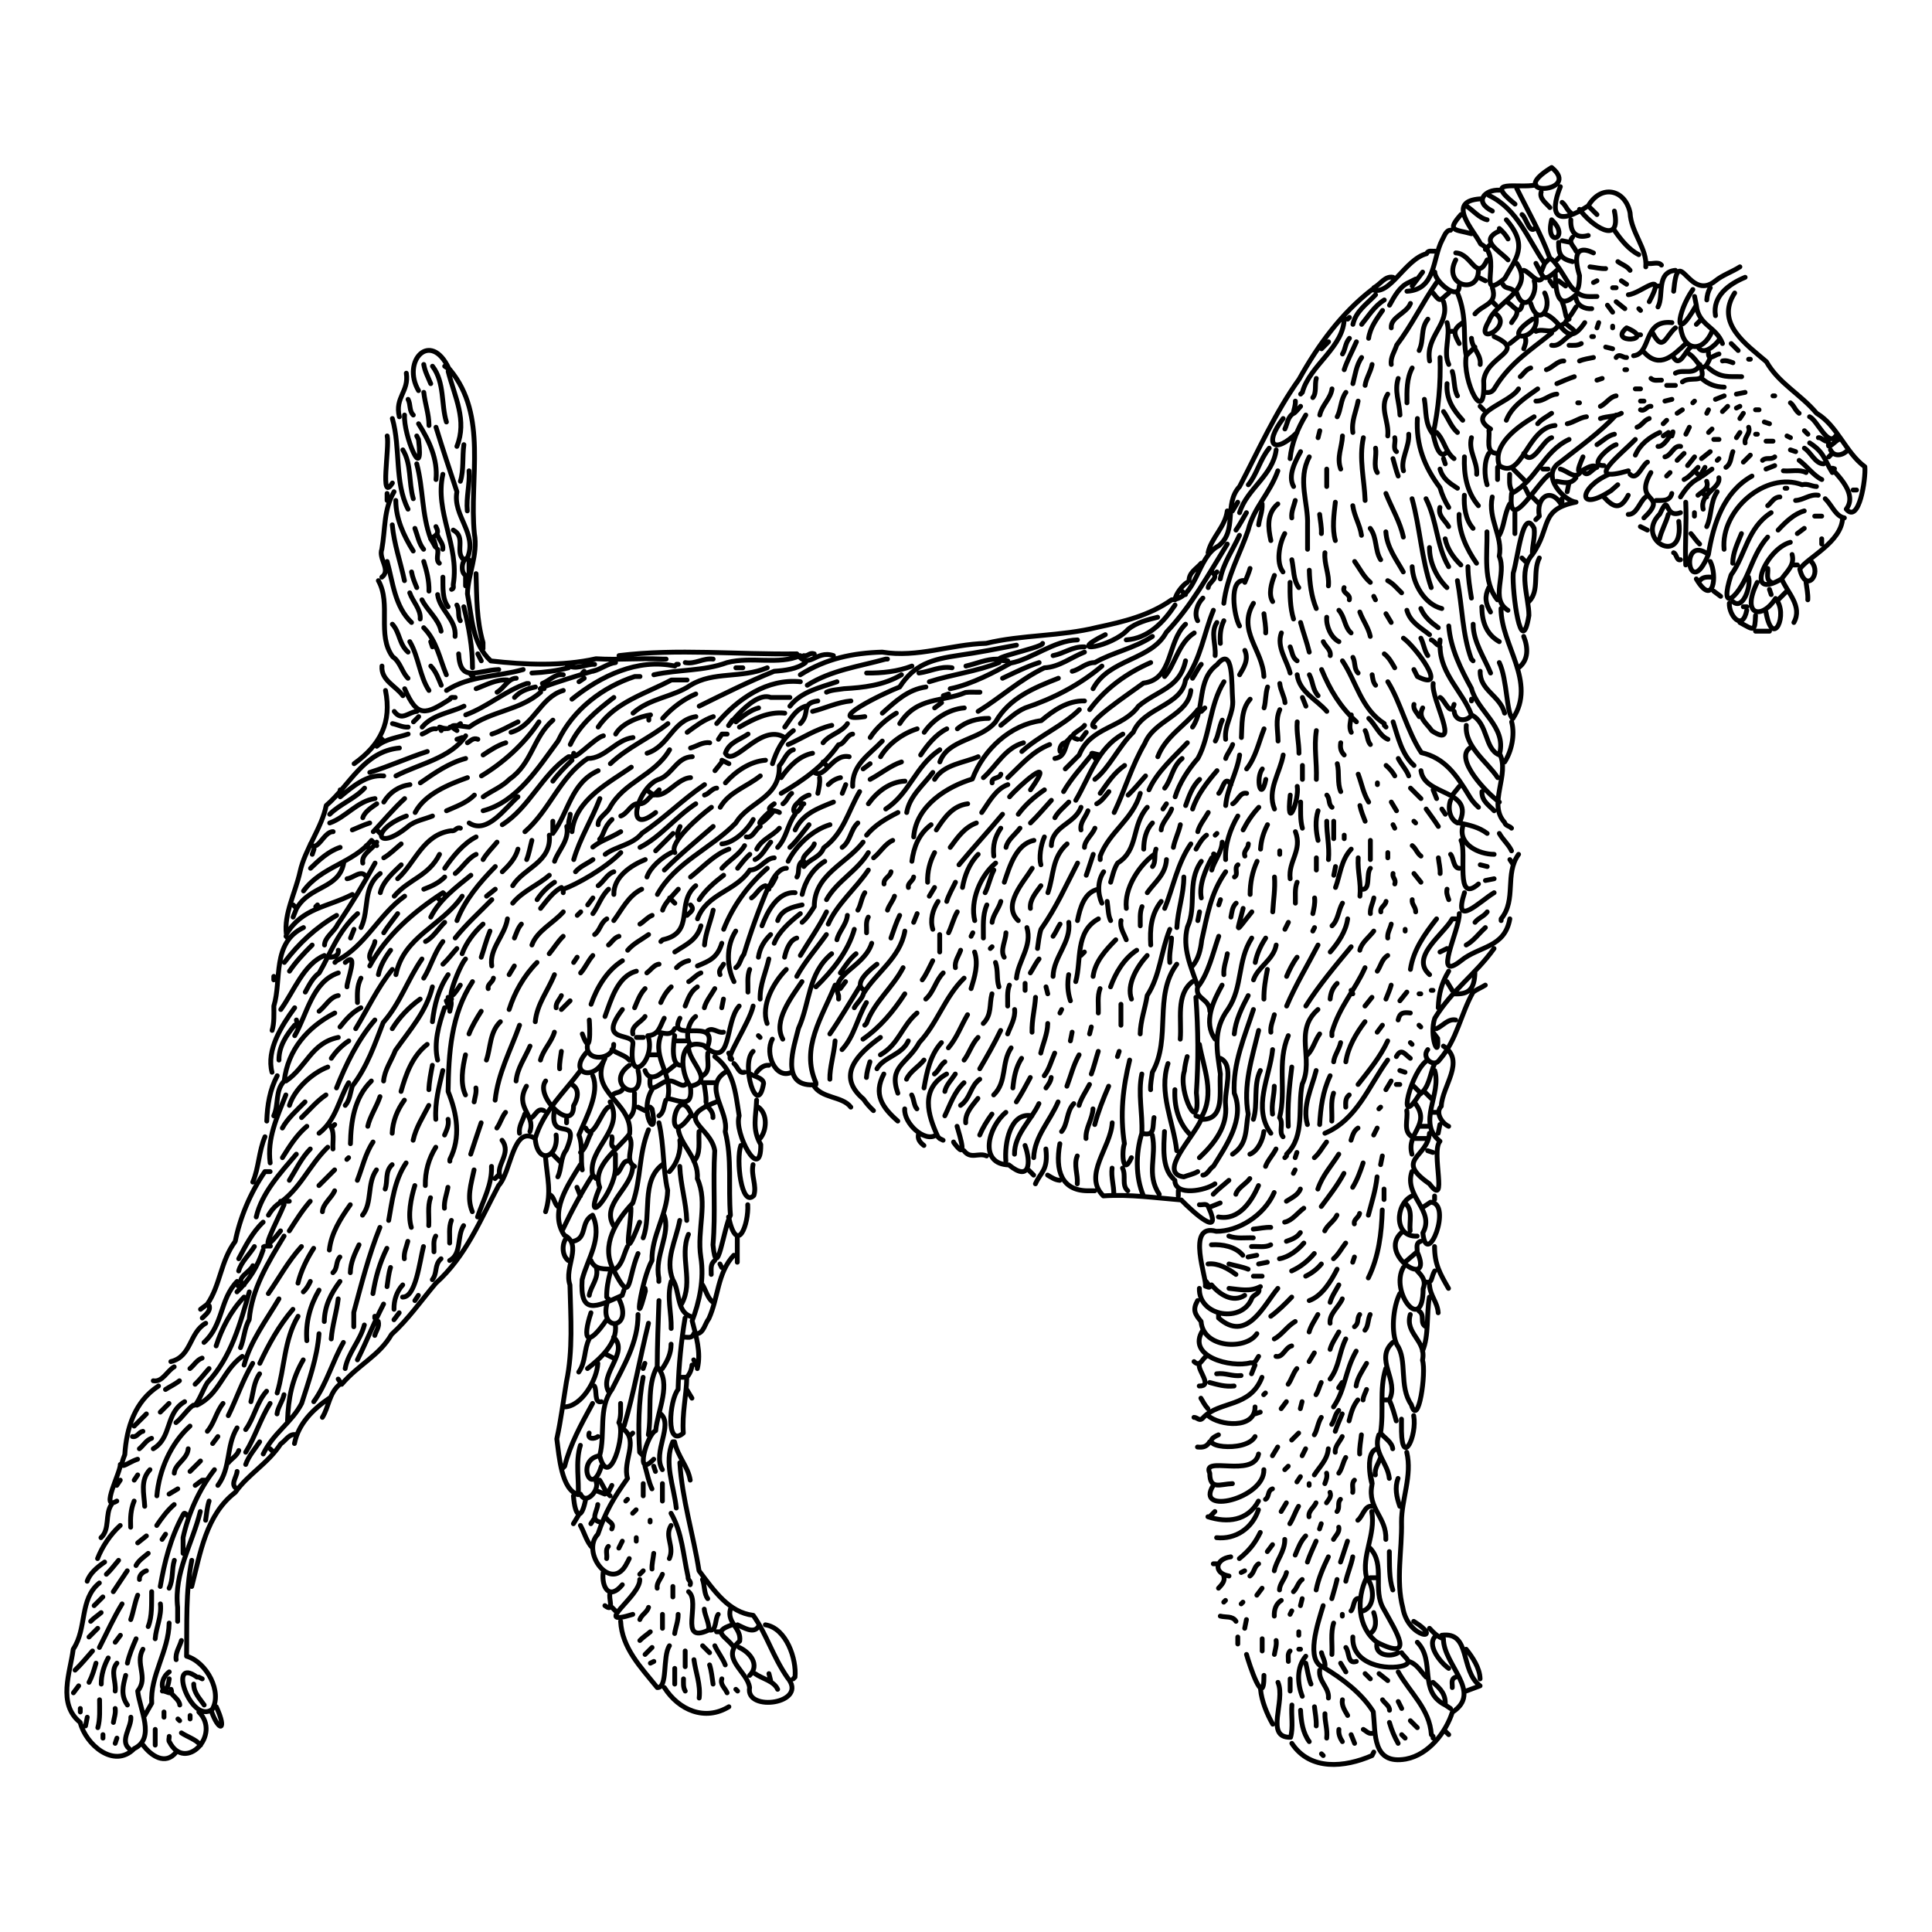 <?xml version="1.0" encoding="UTF-8"?>
<svg version="1.1" viewBox="0 0 2400 2400" xmlns="http://www.w3.org/2000/svg">
<path d="m0-9.0949e-13h2400v2400h-2400z" color="#000000" color-rendering="auto" fill="#fff" fill-rule="evenodd" image-rendering="auto" shape-rendering="auto" solid-color="#000000" style="isolation:auto;mix-blend-mode:normal;paint-order:markers stroke fill"/>
<path d="m1927.5 208.07c38.909 31.779-61.426 37.524 0 0v0m-45.475 45.476c-40.651-32.572 3.623-18.902 25.986-23.821m30.316 2.166c-14.602 36.678-3.719 49.092 34.648 23.82 16.086-27.19 45.857-20.685 51.971 8.662 1.1 24.613 21.629 44.651 19.489 67.131m-190.56-69.296c-23.758-11.833-9.143-26.879 8.662-25.986m21.654-2.166c13.518 27.46 29.819 55.463 41.144 86.62 15.091 7.617 36.062 70.339 36.813 21.655-4.526-14.89-9.571-41.114 17.324-28.151m-64.964-75.793c-2.574 8.396 6.262 13.955 10.827 19.49m-75.791-15.159c35.764 16.991 48.22 54.258 69.295 84.455l4.248-4.248s2.248-2.249 2.248-2.249m-54.136-47.641c28.468 32.771 11.118 48.824-1.9 72.83-37.536 31.049-0.407-28.207-29.958-42.782-8.96-17.721-43.643-53.074-0.624-56.034m101.78 4.331c4.957 3.888 5.583 9.133 10.827 12.993m-129.93-8.662c8.663 5.664 16.323 15.332 25.985 17.324m125.6-17.324 10.827 10.828m-21.655-6.497c13.26 18.949 52.741 47.412 43.31 2.166m-177.57 28.151c-20-5.6-31.711-2.67-12.993-23.82m75.792 0c5.341 3.573 9.834 27.237 17.324 15.158m19.489-8.662c24.389 22.699-8.837 35.909 0 0v0m23.82 0c-0.754 18.029 8.595 23.156 21.655 19.49m-110.44-8.662c4.273 3.843 8.023 7.94 10.827 12.993m-125.6 64.965c36.342-2.216 31.411-40.451 43.83-63.842 2.299-3.766 4.608-12.287 10.307-11.951m62.798 0c-29.238 12.024-3.189 24.257 8.662 36.814m132.09-36.814c8.056 11.735 17.994 24.184 30.316 30.317m-82.287-21.655c-6.013 6.638 2.23 11.573 4.33 17.324m-17.323-12.993 5.891 1.179s4.936 0.987 4.936 0.987m-15.158 0c-0.156 14.529 2.475 20.295 17.324 23.82m-101.78-21.655-4.248 4.248s-2.248 2.249-2.248 2.249m-851.03 528.38c32.292-20.328 65.558-27.059 101.78-28.151 43.931 7.326 84.722-9.664 129.01-10.893 44.881-10.879 92.648-8.472 138.38-19.946 32.207-6.856 64.583-14.603 92.073-34.126 31.605-1.972 31.295-53.12 58.302-66.965 24.104-18.917 6.001-52.133 26.152-73.793 23.415-44.811 44.477-92.28 73.9-133.26 23.989-42.989 52.525-81.916 90.675-111.45 21.85 9.13 40.598-37.459 67.698-44.506 2.039-4.808 6.642-2.659 10.259-3.136m25.986 2.166c19.99 0.659 25.666 37.092 38.978 8.662m90.95-4.331-4.331 4.331m-125.6 0c-16.778 31.727 28.193 44.105 28.151 12.993m173.24-10.828c5.531 4.058 10.902 5.166 15.158 10.828m-140.76-8.662c22.89 33.25-26.323 48.041-34.481 71.296-20.439 34.125 30.439 6.952 8.496-8.496m49.806-62.8c9.738 17.13 7.902 25.413 25.985 8.662m-15.158-8.662s-2.231 5.578-2.231 5.578-2.1 5.249-2.1 5.249m132.09-10.827c5.302 1.424 13.435-2.673 17.324 2.165m15.158 32.483c5.864-62.077 18.281 14.389 51.971-12.993 8.607-7.068 21.145-11.311 30.317-17.324m-186.23 0c6.5 0.647 12.922 2.478 19.489 2.165m-101.78 2.166c7.318 1.487 18.168 19.656 23.821 8.662m142.92 36.814c7.653-14.107-2.756-43.073 21.654-45.476m-313.99 2.165-12.993 17.325m28.151-17.325c-0.417 11.725 30.137 37.081 30.317 17.325m119.1-17.325c1.133 12.852-0.922 52.979 25.985 28.152m-251.19-8.662c7.979-4.132 13.878-14.951 23.82-12.993m19.489 6.497 5.374-2.687 3.288-1.645m77.957-2.165 5.373 2.687 3.289 1.644m322.66-4.331c-19.852 8.255-40.937 23.331-36.813 47.641m-225.21-43.31c5.271 17.135-12.518 42.071-21.655 15.159m41.144-15.159 3.333 4.999 0.998 1.498m6.497-6.497 4.806 3.605 3.856 2.892m34.647-4.331 4.331-2.166m30.317 0 4.998 3.332s1.498 0.999 1.498 0.999m-294.5 25.986c5.941-10.779 12.493-23.139 23.82-28.151m34.648 0c-17.619 25.125-30.885 53.252-49.557 77.709-2.466 7.903-8.031 15.414-6.745 24.069m138.59-99.613c3.968 7.304 11.264 2.341 15.158 10.828m140.76 2.165c15.88-1.397 48.498-33.836 25.985 8.662m8.662-19.489h4.331m-207.88 2.165c6.681 20.516-11.51 20.515-21.655 32.483m171.07-32.483h4.331m116.94 0c-2.736 4.489-4.093 9.966-4.331 15.159m-17.324-12.993c-20.332 29.268-23.972 69.571 4.331 19.489 2.455 25.308 24.793 26.42 32.482 47.641m-359.47-62.799c9.706 12.958 8.557 8.588 19.489 0m10.827 0c12.63 30.618 6.242 55.937 10.828 77.958-5.301 31.004 24.515 91.636 21.655 30.806 3.791-31.321 54.748-35.798 12.992-54.627m62.799-54.137c10.31 20.234-8.272 43.131-17.324 12.993m58.468-12.993c7.039 5.745 15.449 4.276 23.82 4.331m171.07-4.331c-24.366 37.598 14.281 63.734 39.396 85.339 15.243 26.944 41.877 39.748 62.381 64.08 25.805 15.261 35.859 48.676 59.925 66.463 1.364 14.749-7.1 71.443-23.112 52.64 18.679-24.11-29.133-55.806-14.623-50.202 0 0-2.7 4.727-2.7 4.727m-567.35-220.88c-10.775 11.522-24.552 20.421-28.151 36.814m424.43-34.648 1.178 5.891 0.987 4.936m-149.42-8.662c1.439 9.412 11.13 13.75 19.49 12.993m-257.69-10.827c-12.185 7.475-19.737 20.083-28.151 30.317m101.78-28.152c8.509 27.953-22.717 42.475-17.324 73.627m77.957-73.627 4.331 4.331m12.993-4.331c6.837 1.84 16.145 19.532 19.489 4.331m49.806-4.331c7.321 17.789 1.742 31.928 17.323 6.497m49.806-6.497 10.828 8.662m-266.35-6.496c-4.673 12.36-24.938 16.938-23.82 30.317m268.52-28.152s3.605 4.806 3.605 4.806l2.891 3.856m32.482-4.331 2.166 2.166m-320.49 0c-7.515 10.87-15.387 21.201-17.324 34.648m184.06-34.648c1.49 6.013-3.907 10.449-6.496 15.158m41.144-10.827c22.962 7.934 26.797 44.836 49.806 10.827m-60.633-8.662c6.112 32.871-48.111 33.399-4.331 4.331m-233.87-2.165c0.471 36.767-42.973 59.122-51.971 93.116l-2.166 2.166m60.633-95.282-2.165 2.165m99.611 0c-9.501 11.871-4.58 25.757-10.827 38.979m186.23-38.979c-11.945 4.836 5.107 10.274 6.496 15.159m158.08-15.159-4.248 4.248s-2.248 2.249-2.248 2.249m-77.957 38.979c22.685-2.715 11.201-45.223 47.64-41.145m-279.34 0c4.703 16.094-5.19 36.791 2.165 51.972m17.324-51.972c-12.776 8.673-11.263 13.321-4.331 25.986m125.6-21.655 4.999-3.332s1.498-0.999 1.498-0.999m41.144 0-1.9 5.7s-0.266 0.797-0.266 0.797m-47.64-4.331c-6.583 14.683-18.089 3.991-28.151 8.662m95.28-6.497v2.166m17.324 0c39.461 16.583-24.585 20.52 0 0v0m60.633 0c-12.572 10.601-15.298 30.894-28.151 6.496m34.648-6.496c4.008 29.452 27.635 31.037 38.978 4.331m-326.99 0h6.008 0.489m121.27 2.165c-26.175 21.046-51.589 37.081-70.302 67.588-2.849 5.354-6.505 6.847-11.986 6.039m106.11-71.461c-7.979 4.132-13.878 14.95-23.82 12.993m106.11-12.993h4.331m-151.58 2.165-10.827 8.662m101.78-8.662h2.165m-303.17 2.166c-5.271 5.845-4.776 13.315-8.662 19.489m160.24-19.489c0.473 11.941 12.424 20.483 10.828 32.482m56.302-32.482c1.164 4.65-0.686 8.771-2.166 12.993m242.53-10.828c-4.267 6.133-19.571 20.34-25.986 8.662m-459.08-6.496-8.662 8.662m43.309-8.662c-4.965 11.454-11.644 23.58-15.158 34.648m279.35-30.317c5.328 0.011 10.278 0.68 15.158-2.166m129.93 0c-15.967 14.938-32.227 32.048-51.971 10.828m108.27-10.828 8.662 8.662m-1639.3 49.807c-21.353-36.623 14.854-75.753 37.619-27.515 4.451 4.429-3.275-1.738-5.137-2.802m1279.8-23.821-10.827 10.828m173.24-10.828 5.829 1.457 2.833 0.709m97.447-2.166c-6.79 3.352-13.72 26.304-21.655 12.993m43.309-6.496c-0.921 12.047 8.025 2.816 12.993 2.165m-36.813 0c12.618 8.36 15.911 29.857 25.986 4.331m-116.94 0c4.406-5.618 8.372 0.552 12.993 0m-329.15 0c-6.674 9.874-8.115 22.071-10.828 32.483m108.27-32.483c0.949 33.244-1.899 63.122-8.662 95.283-10.46-13.057-8.211-27.958-10.827-43.311m192.73-47.641c5.513-2.436 11.508-3.04 17.324-4.331m192.73 2.166h2.166m-253.36 12.993c7.601-2.449 13.768-11.175 21.655-10.828m197.06 0c4.651-1.164 8.771 0.686 12.993 2.166m-1626.3 2.165c1.336 8.471 5.46 15.979 8.662 23.821m1169.4-23.821c-1.753 9.094-7.578 17.564-8.662 25.986m415.77-25.986c-6.272 14.513-20.583 5.147-30.317 10.828m-1544-8.662c15.309 19.991 10.582 47.752 17.323 69.296m1199.7-67.131c-7.03 13.325-6.602 28.167-6.496 43.31m153.75-43.31c-5.769 1.595-8.677 7.201-12.993 10.828m233.87-10.828c15.293 13.067 25.594 10.374 41.144 10.828m-1604.6-8.662c47.395 57.017 23.679 134.66 30.317 203.56 4.783 26.498-7.962 50.579-8.596 74.875 5.805 29.809 5.665 61.709 28.975 83.332 42.004 4.813 88.768 6.814 130.7-2.69 29.102 1.756 50.661-0.994 82.79 0.4h2.165 2.166m1191-359.47h2.165m93.115 0c5.123 18.426-13.91 7.328-23.82 15.158m-1533.2-12.993c8.262 32.071 23.793 60.718 10.827 93.117m1236.5-93.117c3.064 9.596 1.818 22.1 6.496 30.317m-1305.8-28.151c3.51 23.077-14.513 29.836-8.661 54.137m1437.9-41.144c7.198-3.047 14.979-6.523 21.655-8.662m-320.49 2.165c-2.261 7.431 0.679 17.897-4.331 23.821m106.11-23.821c-5.101 15.759 1.65 30.052 2.166 45.476m251.2-45.476-5.7 1.9-0.797 0.266m67.13-2.166c3.648 3.615 8.558 1.882 12.993 2.166m49.805-2.166c8.41 7.27 17.037 10.531 28.152 10.828m-344.31-4.331c-1.302 19.165 7.401 32.182 19.489 45.475m253.36-43.31h6.008 4.819m-426.6 4.331c-1.708 12.307-12.497 20.157-15.159 32.483m246.86-32.483c-11.845 18.903-66.878 29.759-34.648 49.807m19.49-10.828c7.214-18.055 23.912-28.075 38.978-38.979m121.27 0h6.008 0.489m-1511.5 4.331c1.566 14.307 6.376 26.664 6.497 41.145m1139-41.145c-6.623 8.853-6.053 21.705-10.827 30.317m495.89-28.151 5.891-1.178s4.936-0.988 4.936-0.988m-443.92 2.166c-10.806 17.311 1.982 33.63 0 51.972m184.06-43.31c10.267 0.282 16.101-7.975 25.985-8.662m54.137 15.158c7.156-3.318 11.749-11.788 19.489-12.993m134.26 0-5.578 2.232-5.25 2.099m71.461-4.331h2.165m-1697.7 4.331c3.396 6.292 1.211 14.485 6.496 19.49m1554.8-17.324 5.829-1.457 2.833-0.709m-467.74 2.166c0.749 9.818-9.237 25.042 6.496 6.496m71.461-6.496c-2.612 13.338-8.562 25.001-6.497 38.979m357.3-38.979h4.331m62.799 0-2.166 2.165m-142.92 0h2.165m262.02 0c4.958 3.888 5.584 9.134 10.828 12.993m-396.28-8.662s4.248 4.249 4.248 4.249l0.083 0.082m194.89 0c5.527 2.591 8.016-5.198 12.993-4.331m95.28 0s-4.248 4.249-4.248 4.249l-2.248 2.248m21.655-6.497-4.331 2.166m-67.13 2.165-4.998 3.333-1.498 0.998m38.978-4.331s-2.165 4.331-2.165 4.331m60.633-4.331h4.331m-391.95 2.166c6.006 8.464 9.394 19.035 17.323 25.986m-203.55-23.821c-7.523 4.415-7.707 13.097-10.827 19.49m331.32-19.49c-5.851 4.252-12.606 7.361-17.324 12.993m77.957-6.496c8.165-3.174 19.069-2.156 25.986-6.497m151.58 0-3.333 4.999-0.998 1.498m-1658.8-4.331c-1.51 24.869 24.544 87.669 17.324 30.317l-2.166-4.331m1104.4-25.986c-10.076 16.846-17.52 34.635-19.489 54.138m404.94-54.138c-19.897 21.49-45.377 39.645-69.295 58.469-25.831 16.193 4.681 48.263 19.572 49.723-46.052 9.238-30.227 30.863-54.219 65.048-18.388 20.724-4.185 53.284-4.331 75.793-9.557 57.402-21.096-29.616-19.489-52.671 5.847-18.279 11.887-83.189 25.985-55.604 1.389 11.072-2.579 21.536-2.165 32.482m28.151-160.25c-34.772 2.795-41.222 68.891-69.295 49.807-9.091-26.66 25.023-49.679 43.309-60.635m41.144 8.662c8.37-1.797 15.999-7.876 23.82-8.662m277.18 0c9.287 3.693 22.743 38.131 32.482 23.821m-1793-21.655c10.562 37.62 2.314 78.567 19.489 112.61m1087.1-112.61c-25.036 32.517-11.192 45.534 17.324 17.324m149.42-17.324c-1.766 32.499 8.458 59.823 28.038 85.77 2.518 8.91 6.476 17.615 10.94 24.671m249.03-110.44c-6.295 1.939-8.883 8.574-15.158 10.828m36.813-8.663s-4.248 4.249-4.248 4.249l-0.083 0.082m125.6-2.165 5.7 1.9 0.797 0.265m-1678.2 0c12.929 20.649 24.149 44.092 21.654 69.297m0-64.965c8.68 28.331 16.895 52.747 25.986 80.123-5.512 30.118 25.931 51.778 12.993 82.289-8.738 2.568-8.226 22.898 0 21.656m1518-184.07s-2.687 5.373-2.687 5.373-1.644 3.289-1.644 3.289m77.957-8.662c2.878 7.534-5.917 12.288-4.331 19.489m-41.144-17.324-4.331 4.331m-482.9-2.165-1.457 5.828-0.708 2.834m212.22-8.662c1.598 9.396-5.318 28.369 10.827 28.151m216.55-21.655c5.523-17.264-7.328 14.611-17.323 12.993m181.9-19.489 4.331 4.331m-461.24-2.166c9.589 9.415 10.796 24.262 21.655 32.483m225.21-4.331c5.849-13.417 17.341-22.201 30.317-28.152m4.331 4.331 4.999-3.332 1.497-0.999m88.785 0-3.333 4.999-0.998 1.498m-407.11-4.331c1.013 15.652-10.559 31.63-6.496 45.475m36.813-45.475c1.584 6.995 7.212 34.388 17.324 21.655m186.23-8.662c7.123-4.576 13.908-11.531 21.655-12.993m175.4 0h2.165m-1702.1 2.165c3.245 13.906-9.618 84.299 6.497 58.469m1180.2-58.469c-0.43 13.675-7.528 26.555-2.165 41.145m554.36-41.145 4.331 2.166m-530.54 0c-5.705 26.207 1.218 51.602 2.165 77.958m36.814-77.958c1.423 5.301-2.674 13.435 2.165 17.324m93.115-17.324c-4.245 16.971 7.608 29.091 6.497 45.475m93.115-45.475c-11.431 2.987-23.98 37.52-34.648 19.489m365.96-19.489c3.964-1.067 10.13 8.596 12.993 2.165m-322.66 0c-31.935 14.88-40.787 51.24-71.461 67.131-5.381 54.916 34.52-17.773 47.64-23.821m106.11-43.31c-18.698 19.358-66.369 55.63-8.661 38.979m106.11-38.979h6.007 0.489m149.42 0c-3.01-0.604-16.242 15.877-12.993 4.331m-77.957-2.165h6.007 2.655m45.475 2.165c18.278 11.638 18.303 21.116 28.151 36.814m-1699.9-34.648c-2.101 14.879 0.035 31.515-4.331 45.475m1435.7-45.475c-7.548 1.752-35.857 26.258-15.158 25.986m75.791-10.828c7.983-1.655 10.991-14.788 19.49-12.993m-511.05 2.166c-11.675 14.281-15.137 32.207-25.986 45.475m158.08-45.475c1.572 9.603-3.151 22.339 2.166 30.317m530.54-30.317c8.195 5.206 13.577 19.499 23.82 19.489m-1764.9-17.324c10.962 17.906 7.083 40.348 12.992 60.634m1071.9-60.634c-4.073 31.971-36.377 48.154-45.474 77.958m684.29-77.958 5.7 1.9 0.797 0.266m43.309-2.166c4.881 9.927 16.426 6.316 21.655 0m-679.96 2.166c-6.716 12.434-16.189 29.888-8.662 43.31m517.55-43.31-10.828 8.662m38.979-8.662c-2.7 6.667-2.036 15.139-8.662 19.489m-294.5-17.324c-6.314 10.45-5.598 28.367-2.166 38.979m244.7-38.979-8.662 8.662m192.73-8.662-4.331 4.331m-97.446-2.165-8.662 8.662m-539.2-6.497c-15.02 27.844-1.106 57.766-2.165 84.455v30.317m194.89-114.77c-0.996 21.768 2.903 43.733 17.324 60.634m129.93-60.634c-16.517 37.4 7.756 3.615 17.324 12.993m121.27-12.993-8.662 10.828m93.115-6.497c4.493-4.391 10.299-0.19 15.158-4.331m-474.24 2.166c2.141 7.286 4.007 15.34 6.496 21.655m56.303-21.655 1.899 5.699s0.266 0.797 0.266 0.797m339.98-6.496-2.165 2.165m101.78 0c9.633 7.085 17.908 18.926 28.151 23.821m-216.55-21.655c-6.564 3.451-12.996 24.153-21.655 15.158m-1507.2-12.993c8.292 31.307 5.965 62.344 17.324 93.117 7.016-4.627 11.25-6.28 6.496-15.159m1663.1-75.792-5.578 2.231-5.249 2.1m-333.48-2.166v15.159m123.43-15.159c-6.219 1.841-12.284 14.093-17.324 4.331m142.92-4.331c-5.619 5.377-10.843 12.126-17.323 15.159m25.985-15.159c-11.027 18.382-5.177 11.929 8.662 2.166m-478.57 0v21.655m140.76-21.655c3.261 11.874 11.829 17.508 21.654 23.82m69.296-23.82 15.158 15.158m21.655-15.158h6.007 0.489m15.158 0c9.433 2.303 19.465 14.816 25.986 2.165m-1381.6 0c1.125 17.479-3.694 32.163-2.165 49.807m1006.9-49.807c-10.121 28.577-29.94 45.467-36.813 73.627-10.133 29.72-26.441 57.476-30.317 90.952m695.12-164.58c9.249 0.9 20.369-2.106 28.151 2.166m-192.73 0c-22.935 39.261 23.596 25.585-8.662 56.303m32.482-56.303-4.331 4.331m36.813-4.331 4.331 4.331m-1561.3-2.166c-10.43 47.183 20.701 88.221 12.993 136.43-0.423 2.289 1.32 5.476-2.165 6.497m1314.4-142.92c-0.095 7.039-0.864 13.758 2.165 19.49m121.27-19.49c-37.282 15.944-40.823 48.675 2.546 20.24l4.522-3.957 3.76-3.29m166.74-10.827c-35.337 19.852-48.06 59.779-54.137 97.447-36.395-27.043-25.113 60.607 0 0m-164.58-95.282c-6.588 8.645-14.68 5.912-23.82 4.331m177.57-4.331c-10.886 5.238-17.528 13.806-23.82 23.821m47.64-23.821c2.573 12.892-24.274 19.6-19.489 38.979m4.331-34.648c3.324 9.414-5.109 12.286-10.828 17.324m32.483 67.131c-4.499-48.233 51.485-97.384 96.957-80.124 7.109-1.872 11.641 2.032 17.812 2.166m-307.5-4.331-1.179 5.891-0.987 4.936m-51.971-4.331 4.331 8.662m220.88-8.662 4.331 4.331m93.115-4.331h2.165m82.288 2.166h4.331m-1816.8 2.165c-13.09 22.349-10.571 45.535-15.158 71.462-4.48 11.667 11.797 25.912 0 34.648m1658.8-106.11c-9.005 13.37-6.553 29.729-12.993 43.31m-1639.3-41.144v6.007 2.655m1240.8-8.662c7.091 17.95 17.739 35.398 21.655 54.137m168.91-25.986c-4.401-23.041 14.27-37.604 28.151-12.993m136.42-15.158c-2.375 9.967-12.064 8.527-19.489 8.662m58.468-8.662 4.331 4.331m-301-2.166c-0.848 14.015 1.396 30.747 10.828 41.145m71.46-41.145 10.828 10.828m110.44-10.828c-9.722 18.6-17.919 15.722-30.317 2.166m238.2 4.331c10.21-0.588 17.539-8.095 28.151-6.497m-404.94 2.166c-5.76 27.561 13.522 48.935 8.662 73.627 9.609 21.958-11.824 53.125 10.827 67.131m171.07-140.76c-7.503 5.8-11.038 22.069-21.654 21.655m173.24-10.828c4.954-3.994 7.786-10.761 15.159-10.827m-456.92 2.165c10.042 36.748 11.463 73.916 23.82 110.44m-6.496-110.44c14.053 28.069 12.934 58.662 28.151 84.455m140.76-84.455v4.331m326.99-4.331c8.038 7.611 12.883 21.865 23.82 23.821m-1799.5-21.655c0.082 22.44 9.622 43.546 21.654 62.799m1095.7-62.799c-1.717 7.204-5.216 14.093-4.331 21.655m-67.13-19.49-6.496 10.828m127.76-10.828c-1.698 15.181-4.275 32.602 0 47.641m435.26-47.641c1.233 27.377-1.142 49.739 0 77.958m-526.21-75.792c0.546 9.436-3.229 17.132-4.331 25.986m23.82-25.986c-14.338 12.148-11.971 30.058-8.662 45.475m296.67-45.475c-6.822 12.755-6.629 27.886-12.993 38.979m223.04-17.324c7.76 57.798-55.883 23.003-23.483-9.168 13.009-28.262 4.269 6.479 25.649-1.66m-407.11-8.662c2.096 13.762 9.001 23.954 10.828 36.814m97.446-34.648c-2.861 10.145 6.467 15.988 10.827 23.82m-275.02-19.489c-2.406 19.804-20.27 33.896-23.82 51.972m708.11-28.152c9.115-9.895 20.053-20.35 32.482-23.82m-692.95 2.165c-4.246 7.353-8.552 15.267-12.992 21.655m346.48-21.655v25.986m223.04-25.986v4.331m95.28-4.331c-29.784 19.074-31.749 52.685-49.806 77.47-15.263 47.191 7.295 30.645 21.655-3.842 6.366-14.905 12.464-30.577 23.82-43.311m-556.53-28.151c0.786 7.939 2.577 15.809 2.166 23.82m171.07-23.82c-0.681 21.968 9.51 43.18 21.655 60.634m238.2-60.634c-2.765 10.443-8.698 20.344-10.827 30.317m-149.42-28.152-4.331 4.331m346.48-4.331h6.008 2.654m25.986 2.166c-1.047 30.181-44.501 49.91-53.212 63.62 7.33 30.996 28.062 5.876 14.233-9.483m-1762.7-45.475c2.278 24.113 10.127 45.618 15.158 69.296m1535.3-67.131 5.373 2.687 3.289 1.644m-1531-2.165c3.314 8.87 5.082 19.122 10.827 25.986m1175.9-25.986c8.722 11.583 5.611 27.513 12.993 38.979m526.21-38.979-4.806 3.604-3.856 2.892m-1669.6-4.331c16.366 8.976 1.63 27.233 12.993 36.814m1145.5-34.648c1.263 19.516 13.174 34.481 21.655 49.807m103.94-49.807c0.682 27.296-5.294 62.311 12.993 84.455m-264.19-82.29c-6.733 12.542-11.156 36.084-2.166 47.642m506.72-47.642c3.697 4.249 6.712 9.119 10.827 12.993m51.971-12.993c-4.756 11.797-10.864 23.979-10.827 36.814m-1608.9-34.648c1.983 5.816 7.541 10.797 6.496 17.324m989.62-17.324c-8.003 17.608-20.092 34.595-23.821 54.138m-980.96-49.807c4.569 6.341 9.483 19.483 4.331 2.165m1256-2.165c2.427 12.448 10.475 23.751 19.489 32.482m448.25-32.482v6.008 0.488m-38.979-2.165c-30.797 8.281-58.036 73.452-10.827 45.476 6.892-9.603 16.555-17.236 12.993-30.318m-701.61-12.993c-23.354 37.89-44.466 76.683-75.792 109.72-18.832 35.092-71.053 32.495-90.949 70.016m417.94-175.41c-0.108 17.969 8.277 36.53 21.655 49.807m-1253.8-47.641c1.424 5.302-2.673 13.435 2.165 17.324m1100.1-12.993c-1.24 14.201 5.701 26.407 4.331 41.145m428.76-41.145c3.84 0.982 3.505 10.314 8.662 8.662m-197.06-2.166s4.248 4.249 4.248 4.249l0.083 0.082m17.324-4.331c-8.747 17.119 0.872 40.481-12.993 54.138m-1316.6-51.972v15.159m1022.1-15.159c2.581 12.064 1.771 25.27 8.662 34.648m-1132.5-32.483c7.155 25.95 9.472 56.025 30.317 75.793m15.158-75.793c3.745 11.902 6.833 24.256 6.497 36.814m1149.9-36.814c6.335 8.805 11.11 18.866 19.489 25.987m422.27-25.987c8.933 17.625 3.936 57.465-17.324 21.656m-630.15 2.165c-0.05-10.261 9.333-14.726 15.158-21.655m734.1 2.165h6.007 0.489m-478.57 2.166c0.869 20.889 15.166 46.62 36.813 51.972m32.482-51.972c0.093 13.488 2.297 26.301 4.331 38.979m-275.02-36.813c-1.692 5.948-4.273 11.57-6.496 17.324m649.64-17.324c0.704 6.427-2.764 13.575 4.331 17.324m-573.85-15.159c0.386 15.878 2.607 33.147 8.662 47.641m-1123.9-45.475c1.177 6.826 3.884 13.127 6.496 19.489m987.46-19.489c10.725 7.393-3.865 12.287-4.331 19.489m10.827-19.489-2.165 2.165m-918.16 0c0.928 29.916 0.473 57.272 8.662 85.643v7.474m983.12-90.951c-3.756 9.531-7.688 23.619-2.165 32.482m-1030.8-30.317c0.206 12.963-0.981 26.877 6.497 36.814m21.654-36.814v6.008 4.82m961.47 49.806c-7.024-12.236-13.886-59.291 6.496-56.303m565.19 0c4.049-5.085 9.558-4.452 15.158-4.331m45.475 0c3.435 10.401-6.829 42.032-19.489 30.317m60.633-28.151c7.263 17.367 26.242 33.99 15.158 54.137m-1758.4-51.972c16.377 28.923-2.209 67.521 17.799 94.556 9.42 6.157 11.515 19.449 19.014 26.712m1217-121.27c6.995 3.569 11.715 9.896 17.323 15.159m69.295-15.159c6.176 32.828 6.066 66.72 17.324 97.448l2.166 2.165m-370.3-75.792c0.7-7.355 9.664-18.459 15.158-21.655m127.76 0c-0.203 15.804 0.057 31.555 4.331 45.475m576.02-45.475c-20.569 41.491 5.757 46.709 22.698 20.01 16.689 18.686-3.521 64.263-11.87 16.803m49.806-36.813c0.881 7.214 2.617 14.347 2.165 21.655m-576.02-15.159c-2.861 7.22 8.381 7.479 6.496 15.159m173.24-15.159c-5.565 11.351-4.095 19.637 2.165 30.317m346.48-28.151 1.9 5.699 0.265 0.797m-731.93-4.331 4.331 4.331m656.14-4.331 4.806 3.605 3.856 2.892m82.287-6.497-10.827 10.828m-1699.9-8.662c3.698 10.822 14.029 20.633 12.993 32.482m21.655-30.317c2.464 19.533 23.663 31.015 21.655 51.972m1141.2-49.806s2.165 4.331 2.165 4.331m-214.38-2.166c-7.166 6.951-11.211 19.787-6.497 28.152m-963.63-25.986c6.807 13.58 20.763 23.876 23.82 38.979m1009.1-34.648c-20.417 34.217 11.651 57.882 12.993 90.951m578.18-90.951c-0.686 15.185 16.416 35.618 21.655 8.662m-1602.4-6.497c3.792 6.368 0.67 13.866 4.331 19.49m887.84-19.49c-14.467 21.704-33.295 41.304-60.633 43.31m-822.88-41.144c6.216 25.454 10.805 50.006 10.827 75.792m1253.8-75.792c0.108 17.161 4.724 33.85 21.655 43.31m303.17-43.31h4.331m-404.94 2.165c4.439 10.506 12.668 17.306 21.654 23.821m77.957-23.821c-0.066 45.6 44.637 91.164 14.756 136.64-8.073-4.132-6.712-48.187-16.921-69.512m-355.14-64.965c-12.229 30.042-15.28 59.25-34.648 86.62-4.421 32.149-52.099 33.779-64.798 64.799-17.818 17.094-30.192 44.978-47.806 58.635m303.16-210.05c7.658 8.692 6.723 20.701 15.159 28.151m69.295-28.151c4.042 14.809 17.648 21.875 28.151 30.317m-86.619-28.152c3.8 10.531 10.875 19.735 12.993 30.317m-132.09-28.151c0.786 7.938 2.577 15.809 2.166 23.82m149.42-23.82 6.497 10.827m452.58-8.662c-0.849 20.823-1.684 18.406-19.489 8.662m-788.23 15.159c-52.63 25.895 9.004 15.049 28.069-6.414 9.775-8.298 24.988-12.462 36.895-15.241m210.05 0c-0.866 11.161 5.5 25.514 15.158 30.317m-142.92-25.986c-4.422 9.133-4.987 18.18-4.331 28.151m-4.331-25.986c-8.206 12.696-0.99 27.231-2.165 41.145m106.11-41.145c3.259 12.257 7.989 24.951 10.827 36.814m-1139-34.648c9.551 10.518 8.078 24.635 19.489 34.648m965.8-34.648c-23.307 22.223-15.076 68.471-52.256 73.142-17.61 13.158-76.762 52.09-60.348 54.623m469.91-127.76c-0.083 21.519 14.231 42.21 21.654 60.634m-51.971-58.469c2.179 28.058 15.347 54.225 28.151 77.47 7.074 28.315 43.708 47.428 35.02 81.222 13.287 25.331-15.089 62.068 6.111 85.27 1.621 4.906 6.023 4.143 8.675 7.237m-1351.3-249.03c16.221 16.508 19.623 38.074 28.151 58.468m1626.3-54.137h17.324m-714.61 2.165c-19.628 12.366-24.022 40.015-36.813 54.138m145.09-54.138c-6.413 17.484 7.144 34.493 10.827 49.807m-171.07-45.476c-23.066 15.186-49.824 19.878-71.46 32.483-10.975-0.191-18.857 8.766-28.152 10.827m560.86-43.31c5.472 13.489 6.347 29.482-6.496 38.979m-142.92-36.813c15.179 10.832 57.489 67.925 17.324 47.641l-4.331-8.662m8.662-38.979c3.486 6.826 4.459 15.849 8.661 21.655m-593.34 41.144c27.027-5.431 56.811-21.631 75.083-31.814 26.127-4.664 53.41-28.143 82.997-28.82m439.59 0c4.679 1.126 10.796 14.147 10.828 0m-1279.8 2.166c11.05 18.85 12.336 43.258 23.821 60.634m2.165-60.634 1.9 5.699s0.266 0.797 0.266 0.797m1106.6-6.496c2.517 5.849 9.921 10.348 8.662 17.324m-400.61 6.496c-40.573-0.554 42.823-15.599 43.309-21.655m-220.88 90.952c-53.335 8.064 23.629-29.295 43.31-36.814 18.017-28.151 40.228-34.442 73.842-39.381 23.676-3.397 47.464-8.036 71.244-12.591m45.475 12.993c13.83-2.675 24.16-11.42 38.979-10.828m255.52 0c2.521 6.113 2.625 13.395 8.662 17.324m177.57-17.324c0.569 33.93 28.428 56.098 38.978 84.455 20.988 10.38 15.894 42.421 34.648 49.807m-316.16-129.93c5.227 11.896-1.543 21.765-6.496 30.317m-770.91-23.82c72.297-8.967 146.64-1.086 220.88-2.166 15.547 20.818 22.981-5.226 45.475 2.166m179.73 69.296c28.196-17.244 50.744-38.748 82.288-54.138 18.17-0.718 34.396-13.544 49.806-19.489m-777.4 2.165c1.957 37.115 23.328 20.3 49.805 19.49m-25.985-19.49s2.686 5.374 2.686 5.374 1.645 3.288 1.645 3.288m400.61-6.496c5.462 1.207 6.958-4.242 12.993-2.166m708.11 0c5.925 4.572 9.308 11.003 12.993 17.324m-738.43-15.158c-27.23 11.939-60.071 0.711-90.95 8.662-29.742 10.955-59.557 8.254-90.95 15.158m669.13 64.966c16.112-23.516 4.598-58.13 30.507-77.584 20.772-25.517 17.809 25.896 19.299 42.935 1.885 17.608-10.652 31.57-8.662 49.807m158.08-101.78c3.396 6.292 1.211 14.484 6.497 19.49m-835.87-12.993c12.533 2.335 21.974-5.888 34.647-4.331m116.94 32.482c29.614-18.772 64.035-23.177 97.446-32.482h2.165m97.447 8.662c13.459-3.104 25.459-8.74 38.978-8.662m233.87 2.165c-7.298 34.149-34.621 36.405-58.468 56.303-19.656 27.448-59.869 25.496-73.626 60.635l-17.324 17.324m344.31-134.26c17.448 25.979 23.117 59.529 51.972 77.959v2.165s2.165 2.166 2.165 2.166m-1045.9-47.642c-29.887 4.599 91.954-31.518 60.633-21.655 9.748-2.457 18.828-9.765 28.151-10.827m480.74 19.489c15.131-7.093 30.033-14.596 45.474-19.489m62.799 58.468c19.87-26.805 46.267-45.508 75.792-58.468m-725.43 2.165c10.263 8.509 23.28-0.541 34.647 0m-28.151 43.31c35.646-28.793 81.497-51.042 127.76-41.144 0 0 2.165-2.166 2.165-2.166h2.166m25.986 51.972c30.469-15.041 61.162-30.394 93.115-43.31 12.99-0.96 28.369-2.568 38.978-10.827m153.75 23.82c28.605-9.229 59.144-12.827 86.619-23.82m251.19 2.165c-4.411 5.442-7.285 12.031-10.827 17.324m-1006.9-15.158c-1.417 17.666 16.976 24.501 25.986 36.813m34.647-36.813c6.457 6.761 9.423 15.397 12.993 23.82m528.38-15.158c19.174 0.239 38.754-1.863 56.302-8.662m236.04 0c-28.416 23.98-61.109 40.591-95.28 51.972-11.809 5.124-20.708 14.036-30.317 21.655m-329.15-71.462h6.008 2.654m-136.42 56.304c20.898-18.72 49.676-19.835 71.46-34.649 28.869-17.66 62.768-8.048 95.281-21.655m188.4 6.497c14.555-1.943 25.884-8.866 41.144-6.497m-627.99 28.152c29.6-19.051 62.451-16.511 95.281-25.986m10.827 4.331c15.64-0.735 31.091-2.735 45.475-6.497m935.48 2.166c10.655 25.656 22.969 46.091 43.309 64.965m-959.3-62.8-2.166 2.166m1115.2-2.166c-0.855 23.707 24.559 29.915 30.316 51.973m-1284.1-47.642 4.331 4.331m84.453 6.497c8.685-3.399 16.069-12.362 25.986-10.828m420.1 0c-22.481 13.283-47.117 15.871-71.46 17.324-7.386 1.179-15.548 1.409-21.655 4.331m584.68-21.655c2.692 21.385 24.073 30.647 36.813 45.476m-21.655-45.476c4.638 8.895 3.826 18.163 10.828 25.986m67.129-25.986c0.684 4.313 1.277 9.731 4.331 12.993m-1108.7 155.92c42.412-11.08 68.441-53.539 93.115-86.62 18.504-39.262 55.737-67.202 95.281-80.124h6.497m-177.57 19.489c8.218-4.527 14.062-17.43 23.82-17.324m673.46 0c-30.585 12.003-60.846 24.471-77.957 54.138-19.282 23.22-59.045 21.096-69.295 49.807m-576.02-90.952c12.609-4.731 25.076-11.835 38.979-10.827m88.784 2.165 4.999-3.332s1.498-0.999 1.498-0.999m17.323 60.635c21.151-31.239 59.504-41.621 90.95-58.469h19.489m36.813 54.138c26.341-31.022 62.791-56.172 103.94-51.973m-12.993 30.317c14.193-18.423 38.585-23.325 58.468-30.317m480.73 0c-18.153 29.151-17.19 67.385-32.316 95.117-11.971 13.737-22.961 30.407-28.317 47.807m264.19-142.92c15.62 24.872 24.198 61.902 41.619 88.06 29.376 6.598 43.872 28.184 59.159 53.366 3.091 5.561 7.164 10.224 11.826 14.491m-1258.1-114.77c27.359-10.081 49.614-30.188 75.792-38.979h2.165m933.32 0c0.795 8.581 5.807 16.004 6.497 23.82m184.06-23.82c-2.836 19.788 35.303 82.877-1.641 58.783-6.056-9.119-17.995-16.196-11.352-28.466m-671.3 6.497c16.116-14.396 31.497-29.238 54.137-32.483m424.43 0c-2.794 8.902-2.061 17.857-4.331 25.986m-1067.6-23.821c15.877 36.827 26.204 32.105 56.302 12.993 1.021-3.485 4.207-1.742 6.497-2.165m73.626 0c7.196-7.89 15.807-10.837 25.985-12.993m-186.23 4.331c7.879 39.166-5.856 67.229-38.979 90.951m259.86-90.951c-28.758 8.514-36.351 43.863-64.964 51.972m844.53-51.972c-3.468 31.064-45.236 36.354-57.227 65.786-15.985 27.148-24.416 57.141-38.053 85.799m-712.44-149.42c-26.313 22.954-60.935 22.954-88.785 43.311-5.009-0.104-33.389-6.358-15.158 4.331m550.03-8.662c21.293-33.908 53.49-26.574 81.763-38.665 5.728-0.715 11.951-0.146 17.848-0.315m-352.97 2.166c-15.856 6.834-29.682 17.476-41.144 30.317m348.64-28.152 5.699-1.899 0.797-0.266m-415.77 4.331c-21.22 16.241-42.453 33.727-54.137 58.469m201.39-30.317c-20.105 29.457 22.421-38.117 47.64-28.152h23.82m636.65 0s2.231 5.578 2.231 5.578l2.099 5.249m166.74-10.827c5.889 2.997 12.97 24.974 17.324 8.662m-253.36-6.497c-11.511 12.96-9.853 31.643-10.827 47.642m285.84-47.642v2.166m-833.71 28.152c12.951-12.935-0.268-24.993 21.655-28.152m41.144 0c-16.492 1.494-32.549 9.275-47.641 12.993m125.6 155.92c3.007-39.117 41.928-62.587 72.899-71.936 14.118-37.352 47.894-67.644 85.591-72.51 15.184-12.818 33.027-25.083 53.726-24.463m-186.23 8.662 4.806-3.605 3.856-2.892m586.84 2.166c-1.49 6.014 3.908 10.45 6.496 15.159m-1238.6 12.993c13.095-15.797 34.761-17.634 51.971-25.987m398.45 25.987c7.33-9.894 13.359-22.029 25.985-25.987m-86.619 19.49c8.365-7.062 18.229-14.714 28.152-17.324m205.72 30.317c11.16-16.152 30.258-28.782 49.806-30.317m298.84 0-4.331 4.331m-223.04 49.807c22.695-20.424 51.166-31.825 71.46-51.973m147.25 0c-16.324 20.323-40.107 33.221-49.806 58.469m151.58-58.469c-5.76 13.174-2.339 24.896-2.165 38.98m-1097.9-36.814c9.242 12.801 17.818 0.67 28.151 0m1288.5 0c1.51 13.562 16.689 12.463 21.654 4.331m-909.5 15.159c17.459-10.009 35.769-19.484 56.303-17.324m138.59 0c-12.612 7.539-25.055 18.485-32.482 30.317m-316.16-4.331c8.09-14.399 31.4-22.065 43.309-23.821m870.52 0c-0.49 7.637-3.641 15.233 0 21.655m-1158.5-19.489-4.248 4.248-2.249 2.248m292.34-6.496v4.331m-2.166 41.144c27.455-8.971 31.501-40.799 60.634-45.475m21.654 0c-12.165 4.007-22.774 12.394-32.482 19.489m335.65-4.331c10.777-9.292 24.972-13.05 38.979-12.993m472.07 0c8.192 7.73 13.518 21.868 23.821 25.986m-1037.3-23.82c-24.784 21.589-25.902 53.974-53.888 73.378-9.234 9.522-22.735 14.7-32.731 21.904m918.16-95.282c-3.951 8.193-4.637 18.748-8.662 25.986m-866.19-23.821c-10.742 5.029-21.974 11.849-32.482 15.159m58.467-15.159c-18.5 27.793-44.625 50.942-71.46 67.131m1013.4-67.131c-1.121 13.135 2.248 25.919 2.166 38.979m116.94-38.979c6.055 18.646 10.78 40.554 25.986 54.138m121.27-54.138c4.306 16.522-0.199 36.511-8.662 49.807m-1381.6-47.641c6.51 1.268 12.72 4.932 19.489 4.331m58.468 0 4.998-3.333 1.498-0.998m257.69 0c-23.285 18.506-49.559 29.01-71.46 49.806m294.5-49.806c-7.59 11.363-22.116 13.286-30.317 23.82m-469.91-17.324c-16.238-6.178 4.836 3.601 6.496-2.165m474.24-2.166c-19.607 4.462-36.872 16.196-54.136 23.821m368.13-23.821c-2.997 5.89-24.974 12.97-8.662 17.324m482.9-17.324c-2.244 26.435 26.519 45.841 38.978 64.965m-1312.3-58.468-2.166-4.331m-21.654 8.662c5.816-1.984 10.797-7.541 17.323-6.497m597.67 0c-18.195 5.759-36.087 18.837-45.474 34.648m82.287-34.648c-13.647 6.732-24.714 20.665-32.482 32.483m426.6-32.483c-6.664 16.856-10.408 35.518-21.655 49.807m-563.02-47.641c-13.92 10.251-21.218 25.986-25.986 41.144m675.63-41.144c-3.194 20.995 0.789 38.616 0 60.634m60.633-60.634c2.941 5.362 2.597 12.991 6.497 17.324m-805.56-12.993h6.007 0.489m446.09-2.166s-3.604 4.806-3.604 4.806-2.892 3.856-2.892 3.856m-874.85 8.662c11.098-9.441 26.417-10.692 38.979-15.158m389.78 0s-3.333 4.998-3.333 4.998l-0.998 1.498m82.288-2.165c-29.787-19.093-63.259 38.413-73.626 19.489 4.299-13.57 17.624-16.429 28.151-23.82m41.144 73.627c26.852-15.832 52.077-33.266 71.212-60.386 7.044-0.161 10.54-12.653 17.572-13.241m277.18 82.289c17.528-29.845 27.139-64.822 58.468-82.289m-903 51.972c28.947-15.079 68.451-22.141 86.618-49.807m171.07 0c-10.459 1.951-41.478 36.711-36.813 21.655m597.67 6.497c16.07-2.209 11.267-21.299 21.654-28.152m-859.69 2.166 4.331 4.331m90.95-2.166 5.699-1.9 0.798-0.265m77.957 116.94c31.221-27.258 43.016-67.723 77.956-90.951 21.107 0.336 35.239-23.545 56.303-25.986m-205.72 6.496c4.496-2.43 7.015-6.699 12.993-4.331m734.09 0-4.331 4.331m-227.37-2.165c-16.363 17.186-37.726 29.41-36.813 56.303m-430.93-54.138c-10.368 3.233-19.848 9.648-28.151 15.159m257.69-8.662c7.961-2.207 15.248-7.826 23.82-6.497m389.78 0c-22.987 6.53-33.371 28.668-49.806 43.31m95.281-32.482c-1.297-4.002 2.179-11.233 6.496-10.828m103.94 58.469c9.994-22.801 31.712-41.344 47.64-58.469m190.56 0c-0.963 6.104 7e-3 10.638 4.331 15.159m-365.96-12.993c-21.495 8.568-35.593 25.598-51.971 41.144m279.35-41.144c-2.033 6.067-7.05 11.728-8.662 17.324m-1084.9 168.91c-30.957 15.966-62.449 16.69-81.956 49.475-3.217-25.199 11.182-51.497 16.992-77.626 6.008-27.979 27.408-55.444 32.482-82.29 29.609-25.394 46.541-67.215 90.95-71.461m1366.4 67.13c-15.896-11.072-56.008-53.503-36.813-67.13m-993.95 2.165c-18.639 32.042-56.778 39.643-74.441 72.227-3.823 7.189-14.801 12.308-14.344 20.89m73.626 86.62c21.968-39.828 65.962-56.35 97.446-88.786 15.761-26.576 55.322-30.754 53.969-71.013 5.679-6 9.079-17.828 17.492-19.938m181.9 0c-30.625 20.421-36.851 53.518-67.13 73.627m-640.98-45.475c23.921-7.526 47.759-18.275 71.46-25.986m831.54 10.827c-9.514-11.87-7.958-8.722 4.331-6.496m-396.28 28.151c9.695-13.998 22.573-27.169 38.978-30.317m346.48 2.166c-12.153 14.984-25.246 29.194-34.648 45.475m218.71-45.475c-3.329 22.3-15.359 40.579-17.324 62.799m71.46-62.799c-4.156 22.831-20.396 43.749-10.827 67.13m-959.3 19.49c33.624-21.311 49.69-62.704 82.288-84.455h2.166m106.11 69.296c-40.963 32.394-21.375-34.704 5.373-41.665 15.569-6.472 21.364-27.307 40.102-27.631m151.58 19.49c13.078 8.743 22.793-23.825 43.309-19.49m106.11 28.152c11.435-18.828 36.563-20.459 54.137-28.152m-692.95 32.483c17.519-12.192 35.592-24.833 56.302-30.317m890.01 0c-12.204 10.105-13.059 25.793-21.655 36.813m290.17-36.813c3.673 7.36 10.457 14.414 12.993 21.655m-1039.4-19.49c-8.749 8.36-17.068 16.812-23.82 25.986m210.05-25.986 5.373 2.687 3.289 1.644m-4.331 23.821c12.36-14.225 30.822-26.767 49.805-28.152m-54.136 2.166-8.662 10.827m134.26-10.827 4.331 4.331m54.137 17.324c12.986-6.851 25.762-17.474 38.978-21.655m-38.978 2.165-4.806 3.605-3.856 2.892m589.01-6.497c2.798 10.956-0.178 24.473 4.331 34.648m-268.52-32.482c-13.821 9.949-20.506 20.92-30.317 34.648m251.2-34.648v17.324m103.94-17.324c4.273 3.843 8.023 7.94 10.828 12.993m-1022.1 69.296c3.846-39.682 46.095-60.837 73.626-80.124m783.9 2.166c-8.778 11.701-1.654 42.754 4.331 12.993m-829.38-10.828c-33.87 15.261-36.663 51.854-56.302 77.958v-15.158m567.35-30.317c9.755-11.749 60.416-57.465 25.986-8.662m231.7-23.821c-12.304 14.321-24.856 30.433-30.316 47.641m283.68-47.641c4.237 32.33 67.473 22.629 47.64 64.965 12.435 2.591 24.273 5.113 34.647 12.993m-688.62-75.792c-12.396 16.278-28.954 29.636-32.482 49.806m116.94-47.641c-1.465 6.15-12.233 3.223-10.827 10.828m454.75-10.828c4.539 12.369 6.445 24.119 12.992 34.648m-1277.6-6.496c15.447-12.638 32.792-27.962 54.136-25.986m467.74 0c-16.783 13.495-38.802 19.868-49.806 38.979m528.38-38.979c-7.161 7.995-13.843 16.435-21.655 23.82m-885.68 21.655c11.873-22.99 42.4-35.211 64.964-43.31m277.18 0c-20.404 1.206-35.152 35.469-54.137 15.159m214.38-15.159c0.735 6.66-0.792 13.04-2.165 19.49m28.151-19.49c-5.845 1.136-11.074 4.458-15.159 8.662m461.25-6.496c-9.231 8.727-13.514 21.697-17.324 32.482m-394.12-2.165c10.699-14.882 26.67-27.453 45.475-28.152m389.78 15.159c4.838-4.389 7.26-23.9 15.158-10.828m181.9-2.165v2.165m-1234.3 21.655c7.256-12.012 18.584-19.7 32.482-21.655m365.96 0c-27.683 18.966-50.207 41.994-77.708 60.386-11.603 14.578-32.39 16.098-45.724 26.235m298.84-86.621s-2.231 5.578-2.231 5.578l-2.1 5.25m205.72-10.828c-15.512 5.677-23.885 22.638-32.482 34.648m391.95-32.482c2.919 16.144-14.164 59.826-8.662 10.827m210.05-10.827-8.662 10.827m-1351.3-8.662c-12.583 13.56-30.466 19.743-43.309 32.483m465.58-23.821c5.787-1.629 9.541-8.462 15.158-8.662m861.86 0 12.993 12.993m-1342.6-10.827 4.331 4.331m391.95-4.331-4.248 4.248-2.249 2.248m485.07-6.496c-12.377 8.513-23.527 18.18-32.482 30.317m515.38-30.317s2.231 5.578 2.231 5.578 2.1 5.249 2.1 5.249m-716.77-8.662c-14.516 24.748-19.757 51.571-44.636 69.854-4.477 12.072-17.529 13.735-24.659 23.263m378.96-93.117c-4.843 5.776-8.93 11.936-15.158 15.159m478.57-15.159c-0.482 11.486 8.141 16.427 15.158 23.821m-872.68-21.655c-4.958 3.888-5.584 9.133-10.828 12.993m443.92-12.993c-9.607 33.109-38.134 47.199-49.806 77.958v2.166 2.165m164.58-69.296c6.058-3.249 9.262-14.963 17.323-12.993m-959.3 2.165c-9.921 9.902-22.43 13.992-34.648 19.49m255.53-19.49c-4.494 3.8-8.73 10.811-15.158 10.828m203.55 0c-15.149 0.477 2.697-10.543 6.496-10.828m643.14 0c4.045 4.241 1.678 11.702 6.497 15.159m-1011.3-12.993c-15.722 13.612-38.35 47.256-60.634 32.482m-173.24 0c20.258-7.146 34.361-27.216 56.302-30.317m36.813 0c-14.075 12.769-27.256 28.849-38.978 41.145m281.51-41.145c-9.992 26.225-24.985 49.809-32.482 75.793m593.34-73.627c-8.662 9.383-16.791 19.276-25.986 28.151m521.88-28.151c-3.797 9.991-0.865 23.857 8.661 28.151m-814.22-21.655c-9.182 17.345-15.914 4.194-4.331-4.331m43.31 0c-19.224 7.764-38.307 14.472-47.64 34.648m339.98-34.648c-6.086 6.332-13.516 12.275-17.323 19.49m305.33-19.49c-7e-3 11.205-0.645 22.428 2.166 32.483m110.44-32.483 6.496 10.828m-1266.8-8.662c-6.311 4.374-15.236 10.071-17.323 17.324m320.49-2.166c8.005-2.8 11.824-13.412 19.49-15.158m73.626 0c-25.494 16.796-43.259 40.706-69.295 54.137m166.74-54.137c-13.838 9.883-0.625 6.623 6.496 10.827m194.89 21.655c9.849-15.256 20.304-30.115 38.978-32.482m246.86 0-3.333 4.999-0.998 1.497m244.7-4.331c1.394 6.846 4.194 13.635 6.496 19.49m-812.05-17.324c-15.118 11.097-53.142 44.07-45.475 56.303m504.56-56.303c-7.735 20.926-36.068 23.045-36.813 47.641m119.1-47.641c-19.945 22.91-10.294 52.845-36.813 69.296-4.598 7.293-6.28 15.667-8.662 23.821m184.06-93.117c-7.919 8.467-14.221 17.836-19.489 28.151m-88.785-25.986c-3.184 8.989-12.438 16.819-12.993 25.986m329.15-25.986c5.139 7.271 10.808 14.727 15.158 21.655m4.331-21.655 3.333 4.999 0.998 1.498m-838.04-4.331c-21.455 18.575-15.31 22.013 2.165 2.165m391.95-2.165c-2.912 7.969-10.26 14.826-8.662 23.82m294.5-23.82c-3.88 12.079-2.641 25.612 0 36.813m-521.88-34.648c-14.625 7.505-28.298 15.214-38.978 28.152m424.43-28.152c-4.51 7.86-11.024 15.696-12.993 23.821m-779.57-21.655c-0.172 6.509-5.567 13.379 2.165 17.324m277.18-17.324c-9.872 13.283-10.213 28.843-21.655 41.144m279.35-41.144c-17.887 21.465-36.9 42.009-54.137 62.8m-686.46-60.635c-45.965 17.451-37.342 45.396 2.083 13.076 8.296-7.155 21.197-9.2 30.4-13.076m1000.4 0c-9.02 15.135-16.385 35.732-15.158 54.138m-762.25-49.807c-10.862 10.25-9.455 18.287-15.385 24.571m-8.494 9.733c10.267-8.381 19.68-10.107 34.706-19.145m164.58-15.159c-8.19 14.658-25.102 29.379-38.978 30.317m751.42-28.151c-0.189 16.449 3.62 30.574 2.166 47.641m6.496-47.641v21.655m99.612-21.655 2.165 2.165m-1320.9 8.662c7.198-3.046 14.978-6.523 21.655-8.662m606.33 0c-9.357 8.65-9.046 22.813-19.489 30.317m166.74-30.317c-15.141 5.616-23.748 18.601-32.482 30.317m251.2-30.317c-8.165 8.489-10.794 21.018-10.827 32.483m-415.77-30.317c-7.921 9.399-14.751 19.784-23.82 28.151m-2.165 17.325c10.307-20.401 30.775-39.097 51.971-45.476m125.6 0c-15.465 11.728-21.483 27.895-23.82 45.476m333.48-45.476c-2.22 9.857-6.864 18.744-8.662 28.151m116.94-28.151c-4.966 9.665-8.024 19.421-8.662 30.317m164.58-30.317 2.166 4.331m-1028.6-2.166c3.519 17.228-10.5 29.505-15.158 43.311m197.06-43.311c-20.661 17.911-41.385 34.896-60.633 54.138m119.1-54.138c-6.059 3.249-9.263 14.963-17.324 12.993m890.01-12.993c-5.774 22.618 20.341 34.652 38.978 34.649m-1362.1 30.317c21.901-19.823 31.411-54.87 66.524-59.647 5.466 1.251 6.151-5.002 11.433-3.153m396.28 0c-9.133 10.165-21.826 13.643-28.151 25.986m303.17-25.986c-7.454 10.85-10.147 21.728-8.662 34.648m32.482-34.648c-5.838 7.841-15.524 14.65-17.324 23.82m110.44-23.82c-3.263 8.241-12.771 15.121-12.993 23.82m-879.18-21.655 4.331 4.331m-58.467-2.165c-11.613-0.488-19.564 26.626-28.151 15.158m459.17-21.529c-1.651 3.405-3.588 6.523-2.967 12.199l0.708 2.834m766.58-8.662c9.013 23.271-9.021 36.467-6.497 58.469m-766.58-56.304-21.655 21.655m697.28-21.655s-2.165 2.166-2.165 2.166m352.97-2.166c4.126 7.597 11.987 14.349 15.158 21.655m-1195.3-19.489c3.162 33.69-31.786 40.551-45.475 62.8m861.86-62.8c-5.926 4.572-9.308 11.003-12.993 17.324m184.06-17.324v4.331m-1078.4-2.166c-15.914 8.067-29.492 25.007-38.978 38.98m744.92-38.98c-4.617 10.333-6.869 25.941-4.331 34.649m-915.99 32.482c21.831-30.252 61.405-34.374 84.453-62.8 0 0 6.496 6.497 6.496 6.497m192.73-6.497c-2.167 7.964-3.629 16.956-6.496 23.821m430.93-2.165c8.165-6.415 14.601-17.839 23.82-21.656m138.59 51.973c6.615-19.812 14.842-47.465 36.813-51.973m417.94 0v23.821m112.6-23.821c7.641 14.955-8.092 80.03 21.655 54.138m-1368.6-51.972c-4.947 8.781-19.448 14.685-17.323 25.986m166.74-25.986c-5.936 7.207-13.019 14.128-17.324 21.655m357.3-21.655c-6.375 7.493-10.845 17.634-19.489 21.655m134.26-21.655c-21.258 27.374-60.755 40.331-60.633 80.124-4.57 6.942-8.721 14.08-15.159 19.489m521.88-99.613c-0.646 12.742-10.073 23.532-12.993 34.648m-1006.9-32.483c-7.207 5.937-14.128 13.02-21.655 17.325m534.87-17.325c-1.867 7.651-21.345 17.619-10.828 23.821m324.82-23.821c-19.157 17.412-16.178 38.374-23.82 60.635m177.57-60.635c-16.894 24.52-21.972 54.237-32.482 80.124m103.94-80.124c-0.192 6.623-6.55 8.173-4.331 15.159m-1091.4-12.993 4.331 4.331m465.58-4.331c-6.987 11.646-19.329 18.116-28.151 28.152m857.53-28.152c4.958 3.888 5.584 9.133 10.828 12.993m-1342.6-10.828c-14.346 4.707-26.121 15.587-36.813 25.987m4.331-23.821-1.9 5.699-0.266 0.798m255.53-6.497c-3.066 11.508-11.193 20.065-19.49 28.152m233.87 6.496c15.626-12.173 29.454-28.085 47.641-34.648m530.54 0c-2.584 6.651 0.225 16.355-4.331 21.655m246.86-21.655c-12.73 13.672-13.72 32.297-19.49 47.641m-69.295-45.476v4.332m-818.55-2.166c-19.604 19.935-55.136 39.714-71.46 45.476m134.26-45.476c-12.106 6.09-26.079 18.187-30.317 30.317m275.02-30.317c-14.283 23.433-38.723 35.072-51.971 58.469m134.26-58.469c-6.047 11.387-9.117 23.925-8.662 36.814m571.68-36.814v6.008 0.489m-1178-4.331c-13.847 27.491-38.04 30.489-56.302 51.972m75.792-28.152c8.912-7.118 16.035-19.282 25.985-23.82m339.98 0c-5.791 5.121-10.353 11.32-15.158 17.324m298.84-17.324c-11.123 11.293-16.933 26.679-19.489 41.144m162.41-41.144c-2.984 8.653-5.823 18.175-8.662 25.986m49.806 41.144c-2.891-24.888 15.777-53.48 34.648-67.13m75.791 8.662c0.639-1.674-6.531-16.872 2.165-4.331m290.17-4.331c3.971 4.51 3.329 17.172 10.827 17.324m73.626-17.324c-17.727 24.496-2.129 56.269-21.655 80.123v2.166m-998.28-2.166c11.596-31.768 47.289-33.786 64.964-60.634 12.452 0.258 19.174-14.632 30.317-15.158m543.53 0c-7.777 14.436-16.205 34.284-12.993 49.806m142.92-49.806v15.158m51.972-15.158c-1.039 16.797 3.797 30.63 2.165 47.641m97.446-47.641c0.647 6.499 2.479 12.922 2.166 19.489m-1052.4-17.324c-7.159 5.115-15.857 8.35-21.655 15.159m47.641 28.151c-0.512-22.101 21.85-36.346 38.978-43.31m647.48 0c-1.061 18.646-14.599 28.034-23.82 41.145m450.42-41.145s3.332 4.999 3.332 4.999l0.999 1.498m-883.51-4.331c-6.817 5.329-2.582 13.668-6.496 19.489m34.648-19.489c-15.415 9.491-24.394 24.863-28.152 41.144m495.89-41.144c-18.533 26.32-5.009 54.701-17.324 81.8-6.548 26.318 4.423 48.868 12.993 74.116 12.986-16.01 19.053-43.209 25.986-62.8m47.64-93.116c-5.914 12.808-8.744 27.066-8.662 41.144m-1126-38.979c-6.134 32.412-41.795 27.663-58.468 56.303l-2.166-2.165s-2.165-2.166-2.165-2.166m101.78-51.972c-15.328 27.818-29.152 50.779-46.642 76.46-4.05 8.804-15.889 15.637-16.157 25.319m833.71-101.78c-19.429 16.115-31.882 47.24-25.986 71.462m127.76-71.462c-15.709 30.27-25.766 53.97-45.475 82.289-2.426 7.752-3.128 15.83-4.331 23.821m-790.4-103.94c-10.348 10.03-22.803 20.803-25.986 34.648m1065.4-34.648c-5.312 3.981 1.129 11.915-4.331 15.158m305.33-15.158 5.828 1.457s2.833 0.708 2.833 0.708m-1232.2 0c-19.754 20.181-37.825 41.599-47.641 67.131m1091.4-67.131-1.178 5.891-0.987 4.937m-703.78-8.662c-24.194 21.197-42.624 46.648-54.137 75.792m77.957-75.792c-16.564-0.487-28.9 42.782-12.993 10.827m318.32-10.827c-10.964 17.775-37.654 45.503-17.324 64.965m437.42-64.965c-5.653 6.709 0.78 27.81-10.827 25.986m-612.83-23.821c-15.368 22.759-38.908 42.184-49.806 67.131m205.72-67.131c-4.638 8.915-6.656 20.014-10.827 28.152m-480.74-8.662c6.762-4.846 11.668-15.146 19.49-17.324m344.31 0c-1.275 6.451-9.315 7.694-8.661 15.158m272.85-15.158c-7.895 11.609-7.544 27.377-2.166 38.979m153.75-38.979c-19.119 27.008-23.003 55.713-29.785 85.026-1.26 11.269-4.074 23.546-11.359 31.911m-1050.3-108.28c7.865-0.743 18.065-12.508 23.821-2.166m17.323-4.331c-22.341 17.307-13.058 44.654-23.82 67.131m1282-67.131c-1.207 5.462 4.242 6.958 2.166 12.993m23.82-12.993 8.662 10.828m-1180.2-8.662c-18.663 15.218-38.982 30.19-49.806 51.972m147.25-51.972c-14.535 12.653-32.865 19.45-45.475 34.648m262.02-34.648c-11.119 8.481-23.3 19.01-30.316 30.317m-316.16-28.152c-7.368 7.502-16.308 11.495-25.986 15.159m608.5-15.159c-0.752 5.103-7.7 7.245-6.497 12.993m342.14-12.993c-7e-3 21.755-7.479 40.625-8.662 62.8m121.27-62.8c1.08 14.651-1.35 28.811-2.165 43.31m264.19-38.979 5.891-1.178s4.936-0.987 4.936-0.987m-1167.2 4.331c-8.666 5.691-15.951 13.005-21.655 21.655m519.71-21.655c-3.763 7.901-8.673 16.168-10.828 23.82m435.26-23.82c-3.284 8.372-1.914 17.245-2.165 25.986m-744.92-21.655c-25.427 21.52 0.122 58.241-41.144 67.13l-2.166 2.166m112.6-54.138c6.006-4.17 10.253-13.619 17.323-15.158m0 0 4.249 4.248s0.082 0.083 0.082 0.083m0-4.331c-12.275 28.533-22.023 55.555-31.131 85.339-4.464 5.304-4.44 12.38-10.013 16.439m378.96-101.78c-5.786 8.179-14.182 17.48-12.993 28.151m-608.5 0c7.347-9.167 15.839-20.967 25.985-25.986m463.41 0-6.496 10.828m-539.2-8.662-10.828 8.662m95.281-8.662v4.331m56.302-4.331c-9.052 8.475-12.787 21.179-19.489 30.317m60.633-30.317c-16.369 7.879-24.749 25.675-34.647 38.979m80.122-38.979c-7.149 8.402-16.432 16.255-19.489 25.986m515.38 12.993c3.059-15.459 8.534-35.77 25.985-38.979m433.1 0c-1.165 4.65 0.686 8.771 2.165 12.993m-1340.4 82.289c20.635-37.898 54.76-67.533 90.949-90.951l4.331 4.331m391.95 36.813c6.218-16.526 19.19-42.801 41.144-41.144m86.618 0c-4.358 6.687-4.915 15.635-8.662 21.655m753.58-21.655c-14.755 45.656 19.041 10.6 36.813 0m-1353.4 4.331c-31.901 22.579-49.315 62.825-84.453 80.123l-2.166 2.166m158.08-82.289c-25.198 36.842-72.764 49.956-82.288 97.447m619.32-97.447c-2.033 6.067-7.05 11.728-8.662 17.324m-558.69-15.159 4.331 4.331m188.4-4.331s-3.605 4.806-3.605 4.806-2.892 3.856-2.892 3.856m101.78-8.662 4.248 4.248s2.248 2.249 2.248 2.249m794.73-6.497c0.735 6.66-0.792 13.04-2.166 19.49m75.792-19.49c-1.269 6.51-4.932 12.721-4.331 19.49m-1091.4-17.324c-15.315 15.738-31.773 30.409-45.475 47.641m950.64-47.641-1.899 5.699s-0.266 0.797-0.266 0.797m240.37-6.496c-0.925 5.827 4.464 8.857 4.331 15.158m-593.34-12.993c-6.937 10.59-10.081 23.418-6.496 34.648m84.453-34.648c-2.489 9.032-10.035 17.227-10.827 25.986m142.92-25.986c1.312 8.02 1.052 17.144 4.331 23.821m62.798-23.821c-12.776 16.186-14.145 34.533-12.992 54.138m292.34-54.138c-0.752 5.103-7.699 7.245-6.496 12.993m-179.73-10.827c-4.994 4.647-5.158 11.165-6.497 17.324m138.59-17.324c-5.208 8.971-5.429 21.236-12.992 28.151m-1260.3-25.986s-2.165 2.166-2.165 2.166m465.58-2.166c5.997 6.088-0.955 9.118-4.331 12.993m112.6 6.497c4.711-13.899 18.441-16.769 30.316-19.49m229.54 0c-5.823 13.307-4.109 27.106-4.331 41.145m197.06-38.979c-3.06 7.672-2.031 15.789-2.165 23.82m-1048.1-21.655s-2.231 5.578-2.231 5.578l-2.1 5.25m1180.2-10.828c-7.944 31.864-11.026 31.253 10.827 4.331m-669.13-2.165c-3.254 14.403-9.596 28.451-10.827 43.31m-175.4-41.145c-12 13.746-32.908 23.705-38.979 41.145m60.634-41.145-4.331 4.331m309.66-4.331c-9.305 18.857-22.166 36.817-32.482 54.138m194.89-54.138c-4.706 8.218-7.034 18.349-10.827 25.986m311.83-25.986-1.178 5.891-0.988 4.937m359.47-10.828c-4.461 6.045-10.629 7.137-15.158 12.993m-1388.1-10.827c-24.511 22.159-33.316 48.961-47.64 73.627-8.304 6.187-12.432 15.015-17.324 23.82m114.77-97.447c-5.814 7.973-12.527 16.024-17.324 23.82m517.55-23.82c-12.858 10.055-27.016 22.579-32.482 36.813m177.57-36.813s-2.231 5.578-2.231 5.578l-2.099 5.249m677.79-10.827c0.612 20.081-34.266 87.022 2.165 58.468 22.343-18.364 54.148-15.52 60.634-51.972m-1457.4-4.331c-25.828 15.092-46.832 34.638-64.964 58.469m456.91-58.469c-5.83 2.335-9.804 7.597-15.158 10.828m257.69-10.828c-1.12 11.336-10.675 20.28-12.993 30.317m77.957-30.317c-4.635 9.554-7.533 19.037-10.828 28.152m-28.151-25.986c-3.526 6.044-1.797 12.931-2.165 19.489m-446.09-17.324c-3.261 21.097-22.778 36.818-19.489 58.469m142.92-58.469c-7.726 4.699-8.225 14.296-15.159 19.49m625.82-19.49c-29.221 16.064-20.816 51.209-28.151 77.958m337.81-77.958c-2.235 15.763-11.726 29.667-21.655 41.145m132.09-41.145c-15.047 19.206-28.972 38.871-32.482 62.8m23.82 6.496c-24.741-21.722 16.856-49.422 28.151-69.296h2.166 2.165m-415.77 2.166c-1.87 8.806 3.603 15.993 6.496 23.82m-846.7-21.655c-7.937 7.86-14.373 18.927-23.82 23.821m799.06-23.821c3.03 25.02-18.826 42.71-19.489 67.131m292.34-67.131-4.331 8.662m-996.12-6.496c-11.213 10.215-21.069 23.313-25.985 36.813m73.626-36.813c-4.396 4.994-6.162 11.333-8.662 17.324m677.79-17.324c-3.359 5.274-4.992 9.974-8.662 15.158m420.1-15.158c-1.361 5.799-5.113 11.179-4.331 17.324m-853.2-15.159c-5.295 18.273-18.824 23.305-32.482 32.483m-461.24-30.317c-39.603 18.981-26.841 64.908-36.813 97.448 0.044 10.528 0.623 20.94-2.166 30.317m937.65-127.76c6.91 22.86-10.843 41.077-12.993 62.799m370.3-62.799-2.166 4.331m214.38-4.331c-7.931 7.176-14.92 16.924-23.82 21.655m-1381.6-19.49s-2.231 5.578-2.231 5.578l-2.1 5.25m625.82-10.828c-8.175 28.432-27.517 51.534-47.641 71.462m439.59-71.462c-11.135 27.432-12.045 57.68-28.151 82.289-2.446 15.879-8.452 31.555-8.662 47.642m329.15-129.93v2.166m-1136.9 0c-4.391 10.625-7.395 22.324-10.827 32.482m316.16-32.482c-12.049 18.295-11.378 44.488-2.165 62.799m212.22-62.799c-5.845 33.283-35.384 51.343-51.263 77.29-1.587 6.924-8.254 11.818-11.535 17.992m645.31-95.282c-5.839 7.841-15.524 14.65-17.324 23.82m-480.73-21.655-2.166 4.331m43.309-4.331c-0.297 9.909-7.514 21.826-2.165 30.317m-441.76-28.151c-8.805 6.335-18.866 11.111-25.986 19.489m177.57-19.489c-8.239 8.072-13.339 16.638-15.158 28.151m84.453-28.151c-12.842 18.007-26.728 33.542-36.813 51.972m177.57-51.972v21.655m-812.05-19.49s2.165 2.166 2.165 2.166m342.14-2.166c-6.908 6.801-11.607 14.789-17.324 21.655m86.619-21.655c-5.769 1.595-8.677 7.201-12.993 10.828m218.71 15.158c1.862-8.576 6.276-21.224 15.158-23.82m465.58 0c-0.433 10.253-3.144 19.448-2.165 30.317m101.78-30.317c-18.352 28.91-10.809 60.25-29.329 88.18-19.595 26.56-13.77 51.843-9.65 80.729-1.766 20.52 6.765 57.749-23.82 56.303-9.138 22.131-54.697 66.817-21.654 71.462 5.75-2.217 11.981-3.295 17.323-6.496m84.454-290.18c-6.157 9.458-10.764 19.189-12.993 30.317m-173.24-28.152c-12.78 13.034-25.804 27.358-28.151 45.476m-892.17-43.31c-0.71 7.339-11.067 17.303-4.331 23.82m88.784-23.82c-10.767 13.768-14.977 31.347-23.82 45.475m370.3-43.31c-5.714 18.324-15.331 21.889-30.317 28.152m216.55-28.152c-9.722 30.406-51.997 37.882-41.144 64.965v2.166 2.166m-653.97-67.131c-10.463 10.384-20.401 20.989-28.151 32.482m1225.7-32.482c-3.315 18.471-23.088 27.422-28.151 43.31m80.123-43.31c-13.059 25.18-28.181 50.146-38.979 75.793m-365.96-73.628-2.166 2.166m448.25-2.166c-19.749 23.731-40.049 48.004-56.303 73.628m-1054.6-71.462c-5.793 6.478-10.991 13.512-17.324 19.489m1238.6-15.158 5.373-2.687 3.289-1.644m58.467 0c-23.297 32.51-51.921 51.101-73.626 86.62-7.252 21.598 5.487 53.643 3.619 25.036 0 0-3.605-4.806-3.605-4.806s-2.179-2.906-2.179-2.906m-1359.9-101.78c0.838 6.859-5.706 8.776-10.827 8.662m75.791-8.662c-6.809 8.762-13.13 19.995-15.158 30.317m723.27-30.317c-2.471 7.195-7.786 13.705-6.496 21.655m225.21-21.655c-16.082 10.647-26.506 28.586-32.482 45.476m-168.91-43.31c5.14 15.243-0.166 31.665-4.331 45.475m140.76-45.475-4.331 4.331m-937.65 2.165h4.331m623.66-4.331c-29.645 24.539-26.719 61.005-41.144 92.628-5.699 23.077-23.158 71.933 18.391 70.252 9.609 17.349 35.882 13.586 46.574 27.685m6.496-190.56c-8.078 6.667-13.482 15.394-19.489 23.821m480.73-23.821c-1.44 8.667-5.071 17.088-4.331 25.986m-1171.5 43.311c15.956-21.89 28.278-56.508 54.136-67.131m333.48 0c-6.082 6.865-9.434 15.385-15.158 21.655m703.78-21.655c-12.447 13.624-25.998 36.123-19.49 54.138m318.32-54.138c-7.435 4.454-8.727 13.479-12.993 19.489m-993.95-17.324-3.333 4.999-0.998 1.498m898.67-6.497c-5.553 7.535-9.766 16.132-12.993 23.821m-1169.4-17.324c17.685-15.811 1.348 24.908 2.165 30.317m93.116-34.648c-17.921 25.839-26.862 54.915-48.162 79.001-10.622 27.275-19.682 54.665-38.457 79.081-2.346 8.321-3.16 17.63-8.662 23.82m149.42-181.9c-8.532 8.967-31.766 72.36-6.496 32.482m383.29-32.482c-3.781 16.721-11.347 32.237-10.827 49.807m346.48-49.807c-4.411 5.442-7.284 12.03-10.827 17.324m-506.72-15.159c-19.476 12.284-31.892 33.778-38.979 54.138m121.27-54.138c-5.845 1.136-11.074 4.458-15.159 8.662m318.32-8.662c-4.195 8.102-7.961 17.049-12.993 23.821m-478.57-21.655c-16.551 16.835-27.956 37.356-34.648 58.469m604.17-58.469c3.552 10.267 1.116 20.806 4.331 30.317m-437.43-17.324c4.776-3.465 9.241-10.404 15.159-10.828m80.122 0c-2.43 4.496-6.699 7.016-4.331 12.993m194.89-12.993c-7.755 5.948-31.403 25.03-15.159 32.483m387.62-32.483c-29.17 39.437-6.477 91.922-30.317 134.26-0.882 7.214-2.617 14.347-2.165 21.655m-790.4-153.75-6.497 10.827m489.4-8.662c-12.812 24.656-36.023 42.836-45.475 69.297l-2.166 2.165m621.49-71.462c-12.74 28.417-31.559 47.671-41.143 80.124v2.166 2.165m-1167.2-82.289c-18.351 22.491-30.855 49.605-45.475 73.627m489.4-73.627c-3.467 9.068-1.836 18.7-2.165 28.151m47.64-28.151c-16.01 16.196-31.787 44.919-23.82 67.131m621.49-67.131c-2.502 12.698-4.465 24.004-4.331 36.814m-818.55 21.655c7.576-20.717 15.56-50.099 38.979-56.304m1009.1 0c-8.911 14.866-12.373 27.975-12.993 45.476m-1420.5 34.648c15.353-26.41 21.762-67.121 54.137-77.958m450.42 0c-5.83 2.335-9.804 7.597-15.158 10.827m316.16-10.827c-9.486 9.605-11.569 23.398-21.655 32.483m682.12-32.483c-0.629 18.877-6.433 27.253-25.985 25.986m-1249.5-23.821c-12.118 17.966-17.098 37.7-19.489 58.469m151.58-58.469c-7.946 19.695-21.792 36.637-23.821 58.469m662.63-58.469c-1.836 11.434-1.359 21.6 2.166 32.483m-989.62-30.317v4.331m108.27-2.166c-5.086 9.795-4.527 19.685-4.331 30.318m168.91-30.318c-0.752 5.104-7.699 7.245-6.496 12.993m591.17-12.993c-23.952 23.274-33.006 55.771-55.559 79.845-15.119 27.25-38.713 29.356-26.729 63.079m-528.38-138.59c-26.775 40.79-29.648 88.954-30.316 136.43 11.348 28.133 15.923 57.269 2.165 84.455v2.166m437.42-223.05c-13.011 19.214-36.361 49.251-23.82 71.462m77.957-71.462s-3.604 4.807-3.604 4.807-2.892 3.855-2.892 3.855m437.42-8.662c-21.014 16.44-13.072 47.504-15.158 71.462m331.32-71.462 6.496 10.828m-530.54-8.662v6.008 2.654m387.62-8.662c-5.543 5.505-7.998 11.804-8.662 19.49m-614.99-17.325c-16.032 39.826-43.142 78.082-23.82 121.27v2.165m240.37-123.43c-3.284 8.373-1.914 17.245-2.165 25.987m266.35-25.987c-10.967 19.791-23.775 46.225-8.662 67.131m218.71-67.131c-1.693 5.949-4.274 11.571-6.497 17.325m123.43-17.325c-5.274 3.359-9.974 4.993-15.158 8.662m-1292.8-6.496c-7.649 31.119-27.771 52.943-45.997 79.001-4.8 12.409-13.433 24.225-14.637 37.936m357.3-116.94c-6.193 5.925-10.034 12.664-12.993 19.49m45.475-19.49c-8.652 5.875-11.499 14.548-15.158 23.821m216.55-23.821c-12.24 19.732-24.227 40.202-36.813 58.469m268.52-58.469 1.457 5.828 0.709 2.834m186.23-8.662c-3.672 15.539 14.594 13.962 15.159 30.317m-701.61-28.152c-6.457 6.761-9.423 15.397-12.993 23.821m99.612-23.821c-4.51 7.86-11.025 15.696-12.993 23.821m491.56-23.821c-3.628 9.756-1.756 20.163-2.166 30.318m313.99-28.152s2.165 4.331 2.165 4.331m97.446-4.331h2.166m-32.482 2.165-8.662 10.828m90.95-10.828c-15.827 28.343-19.805 58.834-41.504 83.877-7.02 11.11-23.287-2.271-14.799-12.415m-649.64-69.296c-13.981 21.514-30.919 41.783-51.971 56.303m160.24-56.303c-3.533 13.332 0.087 25.674-10.828 36.814m541.37-36.814h2.166m-1368.6 21.655c7.994-6.321 13.872-17.941 23.82-19.49m277.18 0c-2.23 5.08-7.192 9.015-6.496 15.159m859.69-15.159c-7.823 14.867-15.692 30.669-17.324 47.642m-976.63-45.476c6.622 4.768 3.209 11.055 2.165 17.324m727.6-17.324c-0.828 14.018-4.779 28.239-4.33 43.31m203.55-43.31c2.935 40.471 3.226 78.561 0.598 118.58 6.041 57.057-23.525-1.155-14.907-27.084 0.609-6.074 1.837-12.001 3.481-17.873m229.54-73.627-8.662 10.828m-1173.7-8.662c-13.625 9.75-26.302 23.124-34.647 36.813m73.626-36.813-2.166 2.165m339.98-2.165-1.178 5.891-0.987 4.936m-342.14-8.662s2.231 5.578 2.231 5.578l2.1 5.25m149.42-10.828-10.828 10.828m378.96-8.662c-11.539 19.322-15.042 42.097-30.317 58.468m346.48-56.303v25.986m-474.24-23.82c-18.578 20.189-8.05 81.161-44 48.904-33.735-10.561-28.946 35.213-16.633 50.709 32.316-6.389-4.139-31.228-2.165-49.807m80.122-49.806c-4.572 21.287-37.496 68.593-26.507 66.088 0 0-2.686-5.374-2.686-5.374l-1.123-2.246m-539.2-56.303c-16.387 22.433-35.36 52.342-28.151 80.124m110.44-80.124c-10.938 5.565-18.455 14.394-25.985 23.821m129.93-23.821c-7.256 21.149-13.679 43.324-8.662 64.965m229.54-62.799c-32.94 43.305 15.714 27.022 12.993 43.31-6.99 54.882 29.738 18.054 18.618-10.772 13.74-0.89 14.898-11.528 20.36-21.711m435.26-10.827c1.212 10.722-5.366 21.315-8.662 30.317m67.13-30.317-2.166 4.331m240.37-4.331c-10.851 33.675-25.878 66.967-23.82 103.94 13.601 32.425-10.307 65.5-25.82 90.785-4.636 2.478-7.561 10.897-13.158 10.994m142.92-205.72c-30.575 26.911-4.578 61.288-19.489 92.628-6.116 29.003 4.194 63.852-19.49 87.109v2.165s-2.165 2.166-2.165 2.166m-998.28-181.9c-5.781 9.045-11.7 19.039-15.159 28.152m-166.74-25.986c-33.466 17.368-58.254 45.267-62.798 84.454-11.659 12.427-6.398 28.915-12.993 43.31m799.06-127.76c-19.455 16.894-22.138 38.277-45.474 51.972m643.14-43.31c1.998-9.36 6.85-9.626 15.159-8.662m-550.03 2.165c-8.159 13.726-13.045 28.44-23.82 41.145m404.94-41.145c-1.717 7.204-5.216 14.093-4.331 21.655m-777.4-19.489c-4.832 7.284-17.519 11.487-15.158 21.655m77.957-21.655c-9.975 7.487-12.966 27.18-6.497 34.648m-12.993-32.483c-16.668 32.932 47.849-2.85 34.648 34.648m-511.05-32.482 1.178 5.891 0.987 4.936m95.281-10.827c-21.465 24.928-35.998 55.327-47.64 84.454m313.99-84.454c0.707 9.288 2.515 48.82-8.662 17.324m1061.1-6.497c7.971-3.559 14.363-12.622 23.82-10.827m-1186.7 2.165c-13.402 12.978-11.992 32.488-17.324 47.641m1091.4-47.641c-11.066 14.44-21.221 31.904-23.82 49.807m-370.3-47.641c-0.204 12.958-6.012 25.275-8.662 36.813m-926.82-34.648c-10.352 12.228-19.806 26.729-19.489 43.31m298.84-43.31c-11.003 30.999-26.812 59.792-30.316 93.117m1102.2-93.117s-3.604 4.806-3.604 4.806-2.892 3.856-2.892 3.856m51.971-8.662 2.166 2.166m-887.84 6.496c7.357-8.187 13.86 1.602 21.655 0m456.92-6.496-1.457 5.828-0.709 2.834m-515.38-6.497c-4.791 9.796-13.404 5.063-21.655 4.331m426.6-2.165c-7.659 16.047-17.31 32.799-25.986 47.641m346.48-47.641c-8.384 34.855-19.528 68.18-12.993 103.94-3.485 18.076-0.172 37.078-19.489 49.807m-842.37-151.59c-3.807 12.761-13.854 21.624-17.324 34.648m660.47-34.648-1.178 5.891-0.987 4.937m309.66-8.662c-5.978 8.274-8.28 19.067-15.158 25.986m-803.39-23.821c-10.509 28.603 15.655 48.19 8.662 77.958 16.027 3.128 31.616 12.794 28.151-15.158m-19.489-62.8c-1.472 9.922-5.364 38.04 8.662 36.814m95.281-36.814s2.165 2.166 2.165 2.166m656.14-2.166c-14.391 33.382-2.166 67.356-10.828 101.78 5.352 7.053-1.407 17.861 4.331 23.82m-1238.6-69.296c25.445-17.247 31.223-47.171 64.964-54.137m370.3 0h6.007 2.655m294.5 0c-28.503 20.61-55.652 47.5-20.942 76.743 3.494 5.273 7.679 9.897 12.28 14.208m129.93-90.951c-7.724 8.212-11.034 19.88-17.324 28.151m-238.2-25.986c-9.89 18.103 4.083 50.528 23.821 41.145m-550.03-38.979c-8.666 5.691-15.95 13.006-21.655 21.655m428.76-21.655h12.993m184.06 0c-1.105 15.73-6.931 33.46-6.496 47.641m97.446-47.641c-7.873 17.667-30.706 19.843-38.978 34.648m634.48-34.648c-9.216 20.043-22.955 36.398-36.813 54.137m-517.55-51.972c-14.016 15.355-18.169 36.591-21.655 56.303m517.55-56.303c-1.797 8.37-7.876 15.999-8.662 23.821m95.281-23.821s2.165 2.166 2.165 2.166m-1223.5 0c-18.74 14.73-26.542 37.599-32.482 58.468m231.7-58.468c-4.165 22.673 32.945 20.03 32.483 0m727.6 0c5.243 29.887 19.82 61.552 2.165 90.951l-5.699-1.9-0.797-0.266m-827.21-86.62c-6.424 14.824-15.838 27.524-17.324 43.31m1152-43.31c28.055 18.402-1.643 49.479-2.687 74.67-7.863 7.865 0.922 21.401 9.183 24.943m-543.53-97.447c-12.548 18.762-4.741 41.951-21.655 58.468m-474.24-56.303c6.875 5.353 16.068 6.73 21.655 12.993m799.06-12.993c-3.489 34.171-25.366 72.184-2.166 103.94m-881.35-101.78c-0.881 7.214-2.617 14.347-2.165 21.655m34.647-21.655c-26.125 27.205 8.293 39.124 21.655 8.662m184.06-8.662c-16.062 14.97 5.142 84.793 12.993 39.956-0.077-7.654-14.483-8.948-19.489-13.97m435.26-25.986c-3.002 9.338-5.477 19.765-8.661 28.151m34.647-28.151-1.9 5.699-0.265 0.797m346.48 0c6.095-11.353 10.519-2.74 17.324 2.166m-872.68-6.497c-1.195 10.012 4.119 22.129-6.496 28.152m437.42-28.152c-4.175 9.47-7.035 20.466-12.993 28.152m-718.94-25.986c-3.673 15.783-6.909 35.334 0 49.806m229.54-49.806h6.008 2.654m524.04 0c-7.21 12.803-10.045 25.439-15.158 38.979m-437.42-36.814c23.683 17.644 25.447 42.971 30.316 73.627-7.019 21.055 27.335 84.469 26.825 35.7-11.32-19.474-5.84-34.743-5.17-55.189m-188.4-51.972c-21.489 42.974 34.698 53.965 30.689 93.726-13.085 18.436-47.306 39.691-37.185 66.521-22.775 55.271 18.651 6.642 19.489-23.332v-17.812m504.56-119.1c-7.246 11.176-9.505 23.777-10.828 36.813m257.69-36.813c17.859 8.125 4.687 40.66 6.497 57.98 2.813 26.27-13.532 47.659-32.482 65.454m-342.14-121.27c-6.444 8.165-17.832 14.599-21.654 23.821m277.18-23.821c-8.397 34.067-12.179 67.631-6.496 103.94-3.537 8.713-2.592 42.215 8.661 17.324m318.32-121.27c-23.357 32.073-38.138 74.068-77.957 90.951m127.76-90.951c-20.584 12.211-39.773 89.809-10.827 43.31 13.175-8.786 13.173-25.827 19.489-38.979m-701.61-2.165c-1.907 6.545-3.94 12.799-4.331 19.489m97.446-19.489c-6.045 4.461-7.137 10.63-12.993 15.158m-249.03-12.993c4.517 3.376 5.946 12.757 12.993 10.828m526.21-10.828c-11.972 36.34 6.733 71.912 10.828 108.28m-924.66-106.11c-1.909 9.998-3.987 20.131-4.331 30.317m249.03-30.317c-33.76 24.368 21.25 52.393 10.827 6.496m45.475-6.496-10.827 8.662m112.6 0c3.807-4.662 8.712-9.177 15.158-8.662m-595.5 49.806c6.33-20.479 28.582-40.431 47.64-47.641m1197.5 0c-3.069 24.058-5.497 47.764-4.331 73.627m-1050.3-69.296c-4.642 20.137-10.023 39.697-8.662 60.634m179.74-60.634c-20.824 27.858-46.321 50.637-56.303 84.455-27.975-17.346-29.505 41.562-45.475 58.469-22.643 42.431-40.546 87.825-77.957 121.27-18.54 22.046-34.621 45.213-55.017 63.622-15.399 26.797-40.982 37.225-61.918 61.977l-3.332-4.998-0.999-1.498m381.12-383.3c4.403 13.475 16.867 7.297 23.82 0m740.59 0c-9.062 18.385-2.777 42.046-8.662 60.634m77.957-60.634c-5.352 21.571-17.476 44.434-10.827 67.131m114.77-67.131 5.699 1.9 0.797 0.266m36.813-2.166c9.041 29.049-22.45 64.933 6.562 87.868-11.708 12.809 11.015 84.826-13.058 52.89-44.21-30.667-2.155-32.365 0-62.8m-874.85-75.792c-28.053 18.21 5.073 48.763 0 73.627 8.774 34.065 3.649 68.224 6.496 103.94-8.169 15.232-17.066 84.781-21.655 36.814 3.378-40.05-0.205-76.411 2.166-116.94-4.898-30.794-53.087-39.62 2.165-60.635m207.89-34.648c-13.26 25.141-2.122 41.515 17.323 58.469m60.633-58.469c-33.322 18.626-23.183 51.166-10.827 77.958l2.166 2.166 4.331 2.166m15.158-82.29c-4.575 7.123-11.531 13.908-12.993 21.655m244.7-21.655c-5.014 24.389 1.149 48.265 0 73.627 16.841 4.384 13.063-7.935 15.159-19.489m-1089.2-51.972c-9.288 17.492-12.358 36.632-12.993 56.303m404.94-56.303c8.94 20.854-8.003 51.38-17.158 73.461 5.363 14.74 1.626 29.977 4.165 43.476m928.99-116.94c-9.346 19.703-11.827 40.086-12.993 60.634m-831.54-58.469c-3.624 27.505 14.479 2.042 23.821 4.331m448.25-4.331c-5.58 10.464-11.135 20.761-17.324 30.317m43.31-30.317c-0.638 5.089-3.768 8.928-6.497 12.993m-82.288-10.827c-11.834 8.563-11.284 23.706-23.82 32.482m-731.93-30.317c-21.504 21.118-25.354 50.616-25.986 77.959m242.53-77.959c-14.498 19.012 34.921 66.12 34.648 30.806 5.039-8.307 8.266-20.641-2.166-26.475m121.27-4.331c7.675-0.825 17.389 10.817 21.654 2.166m874.85-2.166-6.497 10.828m-1288.5-8.662c-12.365 20.971-15.698 46.501-36.813 62.799m476.4-62.799h15.158m309.66 0c-12.333 11.71-17.218 27.537-23.82 41.144m-298.84-38.979c0.882 7.215 2.617 14.348 2.165 21.655m476.4-21.655c-4.446 8.586-10.605 17.422-12.993 25.986m394.12-25.986h4.331m-1084.9 2.166c-15.234 26.69 11.626 35.148 4.331 56.303m718.94-56.303c-7.012 16.108-13.126 31.903-17.323 47.641m223.04-47.641c-0.05 12.005-3.812 21.881-2.165 34.648m175.4-34.648 8.662 8.662m-1173.7-6.497c0.922 5.939-1.263 11.567-2.165 17.324m220.88-15.158c-17.502 29.172 8.911 66.687 0.166 23.986l-2.332-2.331m651.81-21.655c-1.106 20.445 4.503 42.023 19.489 56.303m-718.94-47.641c2.124-6.447 9.938-3.729 12.993-8.662m996.12 2.165s8.661 8.662 8.661 8.662m-989.62-6.496c-0.537 9.954 1.875 23.437-6.496 30.317m874.85-30.317c-3.84 11.131-1.527 23.108-2.165 34.648m-1299.3-32.483c-10.72 27.241-23.523 53.648-19.489 84.455m69.295-84.455c-11.528 7.737-20.307 18.66-30.317 28.152m757.92-28.152c2.94 5.363 2.597 12.992 6.496 17.324m537.04-17.324c-5.085 4.049-4.451 9.559-4.331 15.159m-1199.7-12.993c-4.125 12.472-12.551 24.727-15.158 36.813m757.92-34.648c-6.759 8.671-16.298 18.513-15.158 30.317m-697.28-28.151c-8.769 11.92-14.614 26.484-15.158 41.144m339.98-41.144c-2.7 6.667-2.036 15.139-8.662 19.489m-439.59-17.324c-9.799 10.094-21.825 20.604-28.151 32.483m407.11-32.483c18.804 34.538-28.506 57.893-21.655 90.952l4.331 4.331m573.85-95.283c-9.819 23.424-29.313 42.765-30.317 69.297m-426.6-51.973c-34.484 48.552-17.397-48.324 2.166 0m430.93-15.158c-9.698 20.911-30.643 38.324-30.316 62.8m73.626-62.8c-9.452 9.777-7.095 25.254-15.158 34.648m439.59-34.648c19.48 26.577-11.901 36.112-4.331 62.8m-1221.3-60.635c-7.367 14.504-16.003 27.362-19.49 43.311m363.8-43.311c4.662 3.808 9.177 8.712 8.662 15.159m-129.93-12.993c-8.821 4.871-19.399 43.385-28.151 25.986m64.964-25.986 5.373 2.687 3.289 1.644m140.76-4.331c11.972 8.318 10.554 29.41 2.165 38.979m770.91-38.979-2.166 2.165m-589.01 0c-1.321 18.001 25.03 42.183 38.979 32.483m194.89-32.483c-0.666 12.815-9.477 23.998-8.662 36.814m-688.62-25.986c5.03-3.192 7.319-12.281 15.159-8.662m12.993 0c-6.75 41.571 34.039 3.163 14.883 48.8-7.603 9.849-5.637 23.799-10.553 33.489m1054.6-82.289c1.789 10.931-4.981 25.696 6.496 32.482m-1126-30.317c-4.897 6.083-6.457 13.567-10.827 19.49m632.32-19.49c-22.46 18.561-33.897 64.324 3.753 65.326 26.407 21.682 27.461-3.339 20.068-24.181m-23.821 19.49c-1.902-21.056 4.971-61.722 32.483-56.304m498.06-4.331h6.007 0.489m-1134.7 2.166c-2.207 7.961-7.826 15.247-6.497 23.82m586.84-23.82c-6.101 8.274-11.605 17.398-15.159 25.986m-660.47-19.49c1.444 7.121-1.705 13.155-4.331 19.49m151.58-19.49v4.331m-106.11 0c-4.511 13.453-8.879 26.051-12.993 38.98m233.87-38.98c6.555 28.104 4.575 57.383 10.827 83.966-0.941 31.003-20.15 56.018-19.489 87.109-13.445 24.198-23.204 95.515-8.196 37.912l-0.466-3.263m580.35-205.72c-1.711 30.881-36.927 65.216-10.993 90.786 33.034-2.187 65.211 2.497 96.773 5.054 14.378 14.849 52.66 49.653 33.57 8.353-2.086-4.682-7.289-1.839-11.076-2.414m-1080.6-99.613c6.963 8.925 3.656 19.926 4.331 30.317m2.165-30.317-2.165 2.165m1375.1-2.165-1.178 5.891-0.988 4.936m-1405.4-8.662c-12.929 11.016-21.457 24.821-30.317 38.98m838.04-38.98c3.748 13.204 13.973 44.742-4.065 20.287 0 0-0.266-0.797-0.266-0.797m580.35-19.49h6.007 2.654m-931.15 2.166c1.614 20.411 26.081 36.892 23.82 62.8 13.661 29.886-0.82 63.942 4.331 97.447 4.517 27.479-1.968 56.528-10.762 79.206 4.826 18.794 11.37 39.457 6.431 59.387m820.71-298.84c-5.331 3.337-6.896 9.634-8.662 15.159m32.482-15.159s-2.687 5.373-2.687 5.373-1.644 3.289-1.644 3.289m-900.84-6.497c-12.564 31.737-8.829 59.311-19.489 90.952-20.632 21.974-40.082 52.133-24.242 82.519 22.975 45.375 17.074 13.166 30.738-19.72m75.792-151.58c-0.94 11.925 2.646 28.105-6.497 36.814m584.68-36.814c-0.851 18.515-3.591 44.475 10.828 58.469m112.6-58.469c-1.169 10.428-7.533 24.291-17.324 28.152m-818.55-25.987c-4.458 7.811-5.657 18.022-12.992 23.821m420.1-23.821c-1.984 7.144 1.327 10.997 6.496 15.159m270.68-15.159c-7.601 24.194-8.041 54.769 2.166 77.959m-729.76-75.793c3.33 28.078-23.205 37.925-25.986 4.331m766.58-4.331c5.714 27.356-7.829 48.56 8.662 73.627m-1110.9-71.462c-7.737 18.127-7.624 38.719-15.158 56.304m446.09-56.304c1.426 3.974-2.768 10.514 2.166 12.994m19.489-12.994c7.278 12.18-7.115 28.664 6.496 36.814m967.97-34.648h17.323m-1149.9 2.166c12.545 16.648-8.769 31.339-2.165 45.475m223.04-45.475c1.658 14.173-3.241 28.738-12.992 38.979m-368.13-36.814c-9.742 14.652-13.152 31.683-19.49 47.641m1204-47.641c-5.091 6.464-8.86 14.056-15.158 19.49m-316.16-17.324c-6.123 33.583 2.244 57.935 34.159 58.468h6.007 3.144m-439.59-56.303c-6.283 17.745 0.727 78.044 16.168 62.079 3.857-12.717-3.815-24.454-1.01-38.258m-528.38-21.655c-23.848 23.266-34.555 53.234-62.633 71.295-4.878 3.961-8.073 8.411-10.993 13.159m207.88-84.454c-8.994 14.485-13.319 30.604-12.992 47.641m-142.92-45.476c-11.035 11.219-18.174 26.545-25.986 38.979m939.81-38.979c2.977 26.687-5.986 27.736-12.993 43.31m298.84-43.31c-3.672 7.361-10.456 14.414-12.992 21.655m-374.63-19.489c8.584 11.206 18.124 1.949 28.151 6.496m547.86-6.496 5.7 1.899 0.797 0.266m-168.91 0-1.9 5.699-0.265 0.798m-1240.8-4.331c-19.827 23.302-42.727 47.868-49.806 77.958m368.13-77.958 10.827 10.827m965.8-10.827c-9.295 14.846-20.054 25.98-25.985 43.31m-298.84-41.145c-4.725 11.238 1.034 22.999 0 34.648m378.96-34.648-1.178 5.891-0.987 4.937m-1282-8.662-2.166 2.165m246.86-2.165c2.171 26.013 7.562 42.654 0 67.13m88.784-47.641c5.502-3.802 6.76-17.398 15.159-15.158m-277.18 2.165c-14.64 21.645-17.444 48.11-21.654 71.462m1210.5-71.462c-3.388 10.419-7.582 21.585-12.993 30.317m-1193.2-28.151c-9.28 8.681-5.14 20.498-8.662 30.317m242.53-30.317c-15.866 25.741-39.004 58.423-20.091 87.582 23.479 11.863-0.612 39.794 7.098 61.838 0.962 41.099 3.902 81.248-4.331 120.29-3.911 23.717-6.743 47.05-11.994 70.942 2.98 21.881 5.598 63.008 26.484 69.337 1.541-15.966-3.65-40.62 2.834-61.343m77.957-257.7c10.943-29.086-3.186-70.25 23.82-90.951m-212.22 2.165c0.89 22.543-10.3 41.696-17.324 62.8m168.91 10.827c-15.797-27.239 23.33-46.567 23.82-73.627h2.165m56.302 0c0.996 23.438 8 44.519 8.662 67.131m528.38-64.965c-1.417 11.092 2.282 21.553 2.166 32.482m10.827-32.482c4.719 9.259-1.476 21.156 6.496 28.151m-985.29-25.986s-19.489 19.49-19.489 19.49m71.46-19.49c-12.166 17.23-4.785 40.593-17.323 56.303m138.59-56.303c-3.718 17.741-9.397 34.476-2.166 51.972m690.79-51.972 4.248 4.248s2.248 2.249 2.248 2.249m324.82-6.497-2.166 4.331m-1349.1 162.41c16.268-23.642 16.302-53.274 34.647-77.958 5.699-28.564 18.181-59.45 36.813-86.62h6.497m1418.4 0c-10.376 30.8 29.254 48.075 13.571 76.153 4.737 46.35 37.544-37.003 9.582-38.173l-7.994 5.33m-99.612-41.145c-8.012 14.903-18.421 28.155-28.151 41.145m-1022.1-38.979-4.248 4.248s-0.082 0.083-0.082 0.083m121.27-4.331c-14.16 22.302-26.048 44.298-36.813 67.13m602-67.13c5.065 2.94 8.968 5.971 15.158 6.496m394.12-4.331c-1.688 16.783-6.918 32.293-10.828 47.641m-147.25-45.475c-4.846 6.762-15.145 11.668-17.323 19.489m-75.792-17.324c0.159 20.331 38.192 12.75 49.806 4.331m17.324-4.331c-6.479 5.793-13.513 10.991-19.489 17.324m-991.79-10.827c-4.854 15.686-8.998 36.819-4.331 51.972m1052.4-51.972c-8.73 19.75-24.274 43.705-49.806 38.979m-957.14-36.814c-1.44 8.667-5.072 17.088-4.331 25.986m164.58-25.986s2.231 5.578 2.231 5.578l2.1 5.25m894.34-8.662c-3.05 7.86-11.467 11.132-17.324 15.158m121.27-15.158v12.993m-1303.6-10.828c-3.839 8.97-14.798 16.357-15.158 25.986m1063.2-25.986v6.008 0.489m119.1-4.331c-12.581 28.907-45.08 48.476-72.032 48.172-38.597-10.826-10.573 60.959-13.492 68.09 10.438 4.29 2.888-2.537 1.071-5.822m-816.38-108.28c6.953 3.073 5.942 10.914 10.827 15.159m1061.1-12.993c-20.982 10.017-22.608 51.572 6.497 49.806m21.654-49.806v4.331m-1247.3-2.166c-3.84 11.131-1.527 23.108-2.165 34.648m-184.06-30.317h6.007 4.82m25.986 0c-10.018 11.444-17.833 24.075-25.986 36.814m1145.5-30.317 5.578-2.231 5.249-2.1m229.54 0c10.622 8.819 5.136 22.745 6.497 34.648m-1398.9-32.483c-6.424 16.545-38.881 76.293-4.331 32.483m86.618-32.483c-12.124 17.049-23.785 35.419-25.985 56.303m519.71-56.303c1.451 23.489-12.999 64.63-23.82 15.159m-121.27-10.828c0.588 20.224-12.842 78.304 10.828 17.324m825.04-17.324c-7.841 5.839-14.65 15.525-23.82 17.324m121.27-15.158c-0.738 28.993-4.551 58.585-17.324 84.454m-10.827-80.123c-0.752 5.103-7.699 7.245-6.496 12.993m-970.13 21.655c17.741-4.147 8.342-24.179 23.82-32.483m0 0c12.991 28.642-6.376 53.875-12.993 80.124-2.805 43.96 16.325 34.728 49.806 19.49l1.9-5.7 0.265-0.797m49.806-93.117c8.73 22.75-12.229 50.637-6.496 77.958v2.166 2.165m842.37-82.289c-3.689 7.748-12.012 12.227-15.158 19.49m-1084.9-12.993c-3.467 9.068-1.837 18.7-2.166 28.151m285.84-28.151c-5.097 26.432-18.473 48.384-8.661 73.627 8.961 14.119 4.455 39.065 21.654 45.476m-530.54-116.94c-13.649 12.913-22.075 30-30.317 45.476m279.35-41.145c-8.602 13.71-2.132 35.126-17.324 43.31m-86.619-41.144c-13.837 34.306-22.956 70.342-32.482 105.62v17.813m1117.4-121.27c7.222-0.603 14.381-2.425 21.655-2.165m36.813 6.496c-4.178 6.202-10.639 8.43-17.324 10.828m142.92-10.828c-30.498 27.723 41.481 72.796 19.49 23.821l-15.159 12.993m-890.01-34.648c-11.792 27.601 7.023 58.604-8.662 86.62m-493.73-84.455c-19.829 32.957-40.03 65.215-43.31 103.94-6.005 10.144-6.216 23.771-10.827 34.648m242.53-138.59c-3.526 6.044-1.797 12.932-2.165 19.49m987.46-19.49c9.755 3.628 20.162 1.757 30.316 2.166m-853.2 0c-6.038 7.865-5.592 21.797 2.165 28.151m210.05-28.151v30.317m-409.27-25.986c-1.717 7.204-5.216 14.093-4.331 21.655m1262.5-21.655c-6.577 2.205-3.946 8.224-4.331 12.993m-140.76-10.828c-7.771 9.016-19.032 17.578-30.317 19.49m82.288-19.49c-5.091 6.464-8.86 14.057-15.158 19.49m-1210.5-17.324c-5.34 11.159-10.57 22.027-10.828 34.648m1069.7-34.648c13.445-0.879 30.058 2.189 38.979 12.993m10.827-10.828c8.07-0.455 17.19 1.587 23.82-2.165m-1262.5 2.165c-6.315 10.097-16.559 19.45-19.49 30.317m77.957-30.317c-16.74 18.417-27.537 39.013-41.144 58.469m192.73-58.469c-4.935 19.308-9.449 63.127-25.985 62.8m279.34-62.8c-4.701 9.659-5.959 21.494-15.158 28.152m1017.8-28.152c0.014 22.275 7.127 34.218 17.324 51.973m-1472-51.568c2.118-1.285 5.363-1.067 8.531-0.951m53.726 2.712c-8.577 13.211-15.919 28.501-19.49 43.31m110.44-43.31c-9.152 18.704-14.023 35.972-17.323 56.303m-136.42-54.138c-6.886 20.493-16.507 36.302-32.482 51.973m1338.3-47.642c-7.949 9.322-16.962 16.586-28.151 21.655m-692.95-19.489c-20.627 22.064-18.988 52.481-31.069 78.879-4.573 5.56-6.277 17.453-14.406 18.569m684.29-95.283 5.891-1.178s4.936-0.987 4.936-0.987m-1139 2.165c-5.481 6.133-2.457 13.919-8.662 19.49m1269-19.49-1.9 5.7s-0.266 0.797-0.266 0.797m-1132.5-4.331c-8.62 7.669-4.183 17.555-10.827 25.986m197.06-23.821c4.877 12.189 17.303 10.265 28.152 10.828m125.6-10.828c-5.746 4.569-4.212 11.06-4.331 17.324m679.96-12.993 5.891-1.178s4.936-0.987 4.936-0.987m-679.96 2.165 2.166 4.331m604.17-4.331c12.515-1.485 25.388 5.941 34.648 12.993m-8.662-12.993c7.963 2.168 16.955 3.63 23.82 6.497m90.95-6.497c-5.5 6.612-11.806 11.339-19.49 15.159m-1307.9-12.993c-2.689 7.473-23.536 16.37-10.827 23.821m181.9-21.656c-2.425 7.752-3.128 15.83-4.331 23.821m259.86-23.821c3.875 13.235-7.042 23.294-8.662 34.649m1011.3-34.649c-17.166 29.965 24.498 84.375 24.565 26.522 3.709-9.745-0.629-15.412-7.241-22.191m-99.612-2.165c-7.594 15.062-19.007 33.515-34.648 38.979m155.91-36.814c-5.221 8.302-2.171 17.195-12.992 12.993m-1011.3-10.827c-2.592 9.848-4.559 20.102-4.331 30.317m803.39-25.986h6.008 4.82m-1273.3 6.496c-21.704 22.419-17.049 54.078-41.144 75.793m132.09-75.793c-2.185 4.705-4.861 9.414-8.662 12.994m45.475-12.994c-11.655 15.535-19.11 31.014-19.49 49.807m430.93-49.807c-5.691 19.84 0.54 38.926 0 58.469m-539.2-54.137 4.331 4.331m201.39-4.331c-7.533 8.032-11.13 19.419-10.828 30.317m383.29-30.317c4.41 7.155 6.095 16.317 12.992 21.655m619.32-21.655c10.206 12.223 26.454 22.468 41.144 12.993m116.94-12.993c-3.872 7.131-8.963 14.499-10.827 21.655m123.43-21.655c0.938 13.847 9.948 21.434 10.827 34.648m-259.86-30.317c13.158 1.206 25.607 4.641 38.978-2.166m-75.791 2.166c-0.918 35.035 53.698 43.975 65.425 11.67 2.135-3.925 10.929-5.433 8.201-11.67m23.82 0c-17.837 21.469-38.43 67.882-73.465 36.894 0 0-0.161-0.081-0.161-0.081v-4.331m-1117.4-30.317c-11.183 19.213-16.936 40.181-15.158 62.8m-71.461-60.634c-11.17 38.852-22.411 81.344-51.971 112.61-5.023 7.29-13.636 31.231-17.324 28.151m1498.5-138.59c-8.697 17.358-10.999 48.774-3.51 63.725 13.362 18.967 1.983 51.584 17.806 74.236 8.774 30.082 18.814-40.536 13.855-55.183 5.376-24.523-22.241-32.747-15.158-56.792m-1232.2-23.82s-3.333 4.998-3.333 4.998l-0.998 1.498m-212.22-4.331c-16.705 17.359-27.696 39.148-34.648 60.634m1336.1-60.634c-8.36 8.75-16.812 17.068-25.986 23.821m197.06-23.821c-3.876 21.247-0.361 48.112-8.662 67.131m-1420.5-64.965c-15.626 26.528-35.436 52.533-43.309 82.289m116.94-82.289c-2.04 17.007-7.318 32.475-8.662 49.806m344.31-49.806c-15.488 42.814 32.697 39.184 12.993 0m898.67 0c-4.316 10.121-16.529 18.662-15.158 30.317m-833.71-28.152c-1.017 27.763-2.02 53.903-2.166 82.289 18.402 20.291 0.583 53.599-1.899 79.327-10.627 3.885-27.253 61.683-2.432 35.445m749.25-155.92c-13.277 20.557-66.841 18.494-69.295-15.159-7.796-9.327-10.74-14.566-4.331-25.986m-1238.6 10.828 4.806-3.605 3.856-2.892m218.71 0c-12.599 24.288-19.822 43.914-32.482 69.296m-184.06-67.13c1.746 6.848-4.641 10.963-8.662 15.158m112.6-10.827c-17.283 20.087-30.248 43.869-41.144 67.13m1440-64.965c8.041 5.196 0.175 15.24 8.662 19.49m-1275.5-17.324s-3.605 4.806-3.605 4.806-2.892 3.856-2.892 3.856m244.7-8.662c-11.216 34.206-4.442 43.651 19.49 8.662m38.978-6.497c0.341 34.261-17.772 63.657-32.399 93.034-17.338 23.165-7.897 55.138-15.241 82.372 11.814 45.119 33.053-28.857 23.82-41.145 3.06-7.672 2.031-15.788 2.165-23.82m866.19-110.44c-3.873 7.132-8.964 14.5-10.828 21.655m62.799-21.655c-3.831 5.191-0.471 10.642-6.496 15.159m19.489-15.159c-2.971 6.032-2.167 14.643-6.497 19.49m-1325.3-17.324c-17.374 29.043-16.768 64.666-25.985 95.282m121.27-95.282v2.165m385.45 0c-4.746 28.473-7.778 58.273-8.662 88.786-11.013 13.395-15.388 73.326 6.496 54.138-1.761-24.427 3.856-45.797 4.331-69.297h-6.007-2.655m-374.63-69.296c1.785 6.4-2.64 11.594-4.331 17.324m1143.4-17.324c-9.951 5.796-16.523 16.665-25.986 21.655m-1327.4-19.489c-20.655 11.699-17.443 41.352-43.309 47.641m593.34-47.641c-10.766 43.512-18.11 86.593-30.317 127.76l-2.165 2.165m-320.49-127.76c-5.114 19.442-20.464 35.124-23.82 54.138m335.65-54.138c2.855 22.644-19.067 42.031-34.648 54.138m764.41-47.641c-21.088 32.839 35.337 47.12 59.297 40.396 6.154 1.366 7.31-4.361 9.998-7.914m99.611-30.317c-3.872 7.132-8.963 14.5-10.827 21.655m-1256-19.489c-2.161 29.545-12.922 59.415-21.572 86.537-12.138 23.723-34.953 36.45-47.723 62.883m534.87-149.42c-2.205 6.577-8.223 3.945-12.993 4.331m-86.618 0c19.853 18.63-17.87 45.514-6.497 67.13m-23.82-64.965c-6.643 12.876-3.985 28.329-12.993 41.145m952.81-41.145c-8.706 17.693-7.821 34.182-19.489 49.807m-1225.7-45.476c-13.548 23.656-20.889 51.543-36.813 73.627m1340.4-73.627c-23.324 20.968 8.513 47.148-4.331 71.462 3.825 8.352 6.233 17.158 8.662 25.986m-900.84-95.282c-0.019 11.619-4.506 20.835-10.827 30.317m781.74-28.152c-8.08 1.847-10.695 14.859-19.49 12.993m99.612-6.496c-14.194 24.896-13.013 46.732-28.151 69.296m-23.82-67.131-6.497 10.828m-872.68-8.662 5.373 2.686 3.289 1.645m-461.25-2.166c-24.439 17.579-28.259 47.389-56.302 60.634m1253.8-60.634c-5.224 2.936-7.526 13.892-15.159 6.497m-1232.2-4.331c-6.56 2.169-9.976 8.876-15.158 12.993m140.76-10.828c-13.802 23.498-18.68 48.243-19.49 75.793m504.56-75.793 4.331 8.662m-552.2-4.331c-12.548 21.058-19.964 43.922-30.317 64.965m459.08-64.965c-0.981 20.559-20.039 53.346-41.144 54.138m99.612-54.138-1.9 5.7-0.265 0.797m898.67-6.497c-4.994 8.827-11.781 18.5-12.993 28.152m-825.04-25.986c-0.3 5.031-2.695 11.285-6.497 15.158m636.65-15.158c-1.111 7.617 16.809 26.467 0 25.986m69.295-25.986s-2.231 5.578-2.231 5.578-2.1 5.249-2.1 5.249m-1338.3-8.662c-8.781 4.948-14.685 19.449-25.986 17.324m625.82-17.324c-13.351 24.08-6.242 57.362-10.827 84.455m-545.7-82.289c-5.793 6.478-10.991 13.512-17.323 19.489m1368.6-19.489c-4.897 6.083-6.457 13.566-10.827 19.489m121.27-19.489c-8.278 26.656-2.021 52.833-6.496 80.124 5.4 6.335 14.301 11.373 15.158 19.489m-1407.6-93.117c-7.325 10.465-7.85 23.543-10.827 34.648m1199.7-34.648c11.076-1.433 19.268 3.509 30.317 2.166m-742.76 2.165c-5.776 30.029-6.238 63.868-4.331 93.117 0 0 2.165 2.166 2.165 2.166l2.166 2.165m768.74-97.448c-14.658 38.102-52.518 29.034-72.708 49.873-4.938 5.881-7.554-0.238-11.746-0.066m-1260.3-45.476c-5.442 4.411-12.03 7.285-17.324 10.828m1297.1-8.662c10.603 2.808 18.942 5.427 30.316 4.331m108.27-4.331c-2.441 5.005-3.36 10.298-6.497 15.158m32.482-15.158s-3.332 4.999-3.332 4.999l-0.999 1.497m-1240.8-4.331c-13.511 11.226-13.535 28.246-21.655 41.145m-203.55-38.979c-29.235 18.92-39.786 51.685-41.893 85.284-9.215 23.307 1.217 10.453 15.907 5.667m567.35-90.951c3.734 4.886-0.589 21.904 8.662 19.489m106.11-15.158 6.497 10.827m838.04-10.827c-1.437 4.211-4.162 8.517-4.331 12.993m-1362.1-10.828c-12.422 13.85-15.509 33.488-25.986 47.642m1266.8-45.476-2.166 2.165m-1217 0c-1.798 8.37-7.877 15.999-8.662 23.821m21.654 36.814c4.794-24.667 23.536-43.061 43.31-56.304m1082.7 0c2.616 4.454 5.137 9.211 8.662 12.993m186.23-10.827c-6.13 7.736-8.498 16.594-10.828 25.986m43.31-25.986h6.007 0.489m-1496.3 2.165c-24.559 14.649-15.289 44.313-38.979 58.469m1407.6-58.469s-3.604 4.807-3.604 4.807-2.892 3.855-2.892 3.855m25.986-8.662s-1.458 5.829-1.458 5.829l-0.708 2.833m-1405.4-6.496-10.827 10.827m77.957-10.827c-8.384 10.379-10.928 24.769-19.489 34.648m77.957-34.648c-12.013 19.351-18.832 42.087-30.317 60.634m430.93-60.634c-14.574 26.7-27.943 51.052-34.648 77.958 0 0-2.165 2.166-2.165 2.166m-480.74-56.304c8.053-6.196 14.662-17.24 21.655-21.655m1318.8 2.166c0.208 28.063-44.136 23.336-58.468 10.827m162.41-6.496c-4.876 5.022-4.756 11.662-8.661 17.324m-88.785-15.159-5.699 1.9-0.797 0.266m-1377.2 0s-15.158 15.159-15.158 15.159m653.97-15.159c16.33 13.785-10.515 47.685 2.166 69.296m844.53-69.296c-3.046 7.198-6.523 14.979-8.662 21.655m97.447-19.49c4.529 24.749-14.17 63.882-15.159 19.49v-15.159m-99.611-2.165c-4.359 6.687-4.916 15.636-8.662 21.655m-1396.7-10.827c-23.675 21.309-38.39 54.567-41.144 86.62m99.612-84.455c-14.049 23.433-7.195 48.775-23.82 71.462m504.55-69.296c18.104 14.821-2.055 39.422 4.331 60.634-17.503 24.492-27.194 41.095-36.813 69.296-21.94 22.67 17.736 74.918 36.462 35.14 0 0 0.351-0.492 0.351-0.492l2.166-4.331m-604.17-158.08c-5.103 0.752-7.244 7.699-12.992 6.497m567.35-4.331c-2.559 8.049 6.585 7.644 10.827 4.331m43.31-4.331-2.166 2.165m775.24 2.166c-11.845 21.166-78.232 12.259-45.475-2.166m99.612-2.165-8.662 8.662m-1366.4 181.9c10.716-41.372 17.606-88.923 54.136-116.94 15.596-22.321 40.205-35.454 56.493-60.26 6.392-4.152 10.574-13.413 19.299-11.202m1323.1 0c-0.786 7.939-2.577 15.809-2.166 23.821m23.82-23.821c-7.668 21.725 11.14 34.665 12.993 54.138m-1455.2-51.972s-3.605 4.806-3.605 4.806-2.892 3.856-2.892 3.856m1403.2-8.662c-3 6.482-9.304 11.871-8.662 19.489m-1470.4-17.324c-6.561 2.169-9.977 8.876-15.159 12.993m149.42-8.662c-6.241 9.337-13.867 18.082-17.324 28.152m534.87 54.137c-2.836-27.061-15.757-56.303-4.33-82.289h2.165m0 0c3.875 18.373 16.73 30.47 19.489 47.641m645.31-47.641c-3.74 6.329-8.564 7.239-15.159 6.497m99.612 0-6.496 10.827m-1346.9-8.662c-0.946 12.952-16.585 18.774-17.324 30.317m119.1-30.317 4.331 4.331m1282-4.331s-2.686 5.374-2.686 5.374l-1.644 3.288m32.482-8.662c-0.889 13.525-11.05 22.472-17.324 32.483m77.957-32.483c-21.03 5.061 0.904 71.824-8.662 30.317m-1405.4-28.151c-2.169 6.56-8.876 9.976-12.993 15.158m1463.9-12.993c6.954 29.132-6.587 58.305-6.497 86.62 0.77 34.892-7.315 72.69 1.588 106.47 6.565 39.705 53.318 41.684 13.571 16.964m-192.73-207.89c-6.444 30.348-71.197 1.422-60.633 23.82 0.029 21.358 12.969 13.501 28.151 12.993m-783.9-21.655c-12.433 41.521-32.321-8.426-2.165-12.993m926.82 2.166c-3.668 6.083-4.551 14.271-8.662 19.489m51.972-19.489c-2.472 7.194-7.787 13.705-6.497 21.655m-1459.5-17.324-12.993 12.993m608.5-10.828c2.701 45.167 16.826 89.566 23.821 134.26 19.112 25.335 37.113 51.598 67.33 55.328 16.855 23.841 24.025 50.603 42.382 77.243 27.525 32.479-52.59 43.533-46.914 12.517-2.516-20.357-37.257-36.144-12.284-57.8 2.484-16.066-16.195-22.451-11.536-39.647m-757.92-179.74c0.89 8.632-25.867 58.521-4.331 45.475m656.14-43.31c2.752 9.349 4.709 19.948 8.662 28.152m2.165-28.152 1.9 5.7s0.266 0.797 0.266 0.797m786.07-6.497-4.331 4.331m-1409.7 0c-12.333 13.137-7.287 29.81-6.496 45.476m86.619-45.476c-19.101 24.362-32.526 54.811-38.979 84.455v19.489m1342.6-103.94c1.118 35.883-86.646 57.218-62.798 19.49m-1212.7-17.324c-0.463 7.23-9.267 16.819 0 21.655m1353.4-19.49c1.165 4.651-0.686 8.771-2.165 12.993m-1474.7-10.827-3.332 4.998-0.999 1.498m1448.7-4.331s-3.332 4.999-3.332 4.999l-0.999 1.498m-1359.9-2.166h4.331m1481.2-2.165c-4.454 11.486-1.761 23.48 2.166 34.648m-1589.5-32.483s-3.332 4.999-3.332 4.999l-0.999 1.498m97.447 0 4.806-3.605 3.855-2.892m493.73 0c4.316 6.517 6.724 14.468 12.993 19.49m924.66-19.49c-4.196 4.239-1.151 10.159-2.166 15.159m-939.81-12.993c4.284 10.175-12.828 29.727-19.489 15.158m77.957-12.993v15.159m23.82-15.159v21.655m803.39-21.655v2.166m-866.19 0s-2.687 5.373-2.687 5.373-1.644 3.289-1.644 3.289m948.48-8.662c-5.525 29.107 18.541 39.368 17.324 67.13m-1500.7-62.799-10.828 6.496m1370.7-6.496c-6.447 2.123-3.729 9.938-8.662 12.993m-831.54-10.828 5.578 2.231 5.249 2.1m900.84-2.165c2.263 5.453-1.794 8.993-4.331 12.993m-935.48-8.662c1.982 27.096 9.961 31.204 15.158 4.331m51.971 0-2.165 2.165m887.84-2.165c-4.329 4.514-0.176 10.31-4.331 15.158m-1494.2-12.993c-4.398 10.63-4.768 21.183-4.331 32.483m97.446-32.483c-2.425 7.752-3.128 15.83-4.331 23.821m1307.9-23.821c-13.494 24.784-38.821 27.357-62.799 19.49m97.446-17.324-6.496 10.827m43.309-10.827c-2.517 5.849-9.92 10.348-8.662 17.324m-1487.7-15.159c-8.242 11.991-1.551 30.833-12.993 41.145m90.95-41.145c-8.656 7.509-15.283 16.536-21.655 25.986m547.86-25.986c-0.829 8.722-9.293 18.428 2.166 21.655m868.35-19.489c-4.137 6.885-6.787 15.44-10.828 21.655m84.454-4.331c6.018-4.483 8.577-18.693 17.323-17.324m-913.83 4.331-4.331 4.331m777.4-4.331c-7.702 23.2-28.632 37.037-51.972 34.648m-1262.5-32.483c-9.715 39.788-32.972 75.976-28.151 119.1v17.324m1288.5-136.43-4.248 4.248s-2.248 2.249-2.248 2.249m201.39-6.497c5.018 29.623-13.061 54.336-6.496 82.29-12.701 25.774-11.365 61.937 12.993 80.123 48.221 24.423 24.111-12.608 8.662-40.656-15.07-24.591 2.423-55.239-17.324-76.281m-1502.8 47.641c5.205-30.048 12.376-59.533 28.151-88.786 2.166-5.071 4.331 0.038 6.497 2.166m599.84-4.331c13.941 24.439 14.876 50.789 21.189 79.025-0.648 4.327 4.35 5.132 2.631 9.761m-138.59-86.621-6.496 10.828m25.985-6.497s-3.332 4.999-3.332 4.999l-0.999 1.498m19.49-6.497c2.733 4.467 10.1 5.875 6.496 12.993m47.64-10.827v2.165m833.71 2.166-1.9 5.699s-0.266 0.797-0.266 0.797m-1489.8-4.331c-12.25 11.025-22.615 26.689-28.151 41.145m599.84-41.145c5.279 9.733 7.56 20.211 15.158 28.152m95.281 12.993c6.851-15.474-6.432-27.097 2.165-41.145m829.38 2.166c1.49 6.014-3.907 10.449-6.496 15.158m-90.95-8.662c-6.661 13.59-13.749 22.501-25.985 32.483m-1333.9-30.317s-3.332 4.999-3.332 4.999l-0.998 1.497m-19.49-4.331-10.827 8.662m1450.9-8.662c-6.456 6.761-9.423 15.397-12.992 23.821m-818.55-21.655v4.331m805.56-2.166c0.483 14.519-10.604 26.199-12.993 38.98m-809.89-36.814s-2.687 5.373-2.687 5.373-1.644 3.289-1.644 3.289m866.19-8.662c-3.733 8.613-8.249 17.831-10.827 25.986m49.806-25.986c-2.984 8.653-5.823 18.176-8.662 25.986m-84.453-21.655s-3.605 4.806-3.605 4.806-2.892 3.856-2.892 3.856m-818.55-6.497c-4.196 4.24-1.15 10.159-2.165 15.159m972.3-8.662c0.29 16.256-0.509 33.352 4.331 47.641m-1546.1-45.476c-5.775 4.844-11.935 8.931-15.159 15.159m643.14-15.159c-0.646 6.5-2.478 12.923-2.165 19.49m716.77 8.662c-19.739-3.434-17.211-21.278 2.165-23.821m121.27 0c-6.507 13.438-12.42 27.092-15.159 41.145m45.475-41.145c-2.018 10.447-6.621 20.754-8.662 30.318m-1524.5-25.987c-5.038 5.79-9.506 12.097-15.159 17.325m84.454-17.325c-3.587 11.493-1.07 23.427-6.497 34.649m28.152-34.649c-7.896 39.069-5.804 78.65-6.497 119.1 25.313 7.289 44.718 44.959 31.815 66.132-26.396 19.369-56.623-67.568-18.822-40.146h2.165l4.331 2.166m-121.27-145.09c-9.08 6.235-18.511 14.166-21.655 23.821m1398.9-21.656h4.33m51.972 0c-5.905 3.641-5.048 11.001-10.828 15.159m-1394.6-6.496c-5.74 8.705-12.056 17.857-17.324 25.986m41.144-25.986c-4.454 1.249-9.361 5.778-8.662 10.827m625.82-10.827-4.331 4.331m751.42-4.331-4.331 2.165m-792.56 0c-2.075 18.05 7.512 35.134 23.82 15.159m825.04-15.159c-1.6 7.746-8.698 14.168-8.662 21.655m-766.58-19.489c-1.984 5.816-7.541 10.797-6.497 17.324m703.78-15.159c2.193 6.278-2.707 11.095-6.496 15.159m184.06-12.993c9.109 9.724 11.418 35.698-4.331 41.144m8.662-41.144h6.008 2.654m-915.99 2.165c0.942 21.086-60.936 59.762-8.662 43.31m86.619-43.31c2.887 7.474 1.756 17.701 6.496 23.821m738.43-23.821c-5.472 4.109-5.871 10.144-10.828 15.159m54.137-15.159c-1.846 8.026-4.258 15.9-6.496 23.821m-1531-19.49c-25.207 20.289-14.982 56.185-32.482 82.289-3.634 28.762-19.966 67.687 8.661 90.952 6.686 27.036 41.87 58.213 67.13 32.482 26.914-12.953 6.676-48.719 4.331-71.462 13.857-16.879-3.807-33.973 6.496-51.972m658.3-77.958v12.993m731.93-10.827s-3.605 4.806-3.605 4.806-2.892 3.856-2.892 3.856m-1372.9-4.331c-0.18 14.865 0.784 30.536-4.331 43.31m671.3-43.31c15.739 12.577-12.942 64.934 24.09 48.062 3.874-4.088-4.378-19.476-4.601-26.407m-116.94-19.49c-2.65 4.541 6.154 24.756-6.497 15.159m-580.35-12.993c-3.85 9.94-5.396 20.904-8.662 30.317m-34.647-28.152-10.828 10.828m1500.7-8.662-1.458 5.828-0.708 2.834m62.799 6.496c4.131-4.07 2.604-17.505 10.827-15.158m-166.74 2.165-2.166 2.166m71.461-2.166c-6.821 4.375-9.013 11.836-8.662 19.49m-38.978-17.324-2.166 2.165m-1390.2 0c-10.929 17.956-18.574 35.43-28.151 54.138m75.791-54.138c1.75 15.213-5.481 29.279-6.496 43.31m1450.9-41.144c-6.787 22.372-22.655 68.708 0.668 76.791 22.931 13.79 47.146 31.891 61.606 54.99 2.932 26.974-1.566 66.177 40.497 58.799 28.953-5.422 50.069-34.177 57.664-58.11 38.351-25.016-11.21-58.828-11.017-91.326-7.278-2.365-12.272-7.541-17.324-12.993m-1015.6-25.986 4.331 4.331m41.144-4.331c-1.939 6.296-8.574 8.884-10.827 15.159m809.89-10.828-2.166 4.331m-1476.9-2.165c-4.248 3.698-9.118 6.712-12.993 10.827m1593.8-10.827c3.035 8.601 4.303 20.112-4.331 25.986m-879.18-23.821v17.324m19.489-17.324c0.097 8.725-3.25 16.091-4.331 23.821m54.137-23.821c-4.255 4.907-1.805 21.626-10.828 19.49m786.07-19.49v2.166m-151.58 0c6.758 1.866 15.304-0.495 19.49 6.496m12.992-2.165-1.178 5.891-0.987 4.936m-775.24-8.662c1.697 33.301 25.262 57.236 45.475 82.289 13.565 0.688 6.225-38.359 15.159-51.972m-621.49-28.151c-0.627 35.31-23.772 64.919-21.654 99.613l-8.662 15.159m1476.9-114.77c-3.967 12.506-1.442 26.044-2.165 38.979m-738.43-36.814c7.347 3.21 20.19 11.677 25.986 2.166m8.661-2.166c26.212 4.093 39.024 43.005 36.814 64.965l-2.166 2.166m-73.626-38.979c-9.37-14.086-29.207-19.095-2.165-28.152m-788.23 4.331-10.827 10.828m697.28-6.497c-4.248 3.698-9.118 6.712-12.992 10.828m95.28-10.828h4.331m718.94 0v4.331m177.57 0c36.569-4.936 22.285 43.746 47.641 62.8l-17.324 6.496m-1671.7-69.296s-3.604 4.806-3.604 4.806-2.892 3.856-2.892 3.856m1641.4-8.662c-14.187 10.863 5.167 34.281 15.158 41.145m-262.02-38.979v6.007 2.655m142.92-8.662c-1.718 34.568 42.797 41.79 63.26 35.49 11.86-4.591 0.808-10.078-2.627-16.001m-1572.1-17.324c-4.439 10.163-8.651 20.112-10.827 30.317m1409.7-30.317v15.159m-1342.6-12.993c-2.207 7.961-7.825 15.247-6.497 23.82m1366.4-23.82c0.922 5.938-1.263 11.566-2.165 17.324m127.76-15.159c-4.595 16.278 16.692 19.101 25.985 12.993m23.821-12.993c23.025 23.468 0.595 60.882 34.647 77.958 0.898-13.161-5.699-20.095-15.158-28.151m-907.33-45.476s8.661 8.662 8.661 8.662m6.497-8.662c3.698 8.064 10.086 16.091 12.993 23.821m-90.95-21.655-8.662 8.662m116.94-8.662c13.638 6.219 25.882 21.806 12.993 34.648m740.59-34.648c4.599 5.987 1.937 21.035 12.993 17.324m-71.46-15.159h2.165m205.72 0c8.146 10.153 16.986 23.513 17.324 36.814m-1723.7-34.648c-7.161 7.995-13.844 16.435-21.655 23.82m757.92-23.82v19.489m751.42-19.489c-3.614 3.648-1.882 8.558-2.165 12.993m41.144-10.828c1.36 5.8 5.112 11.179 4.331 17.324m-97.447-15.158c3.144 11.312 22.017 69.87 21.655 25.986m51.971-23.821c-11.791 13.915-10.381 34.481-4.33 49.807m-1483.3-47.641c-5.312 9.755-8.854 21.328-8.662 32.482m736.26-30.317c2.278 16.587 8.404 30.46 6.497 47.641m-60.634-43.31 4.331-2.165m937.65 0c10.184 2.872 14.806 12.357 21.655 19.489m-1652.3-17.324c-2.494 8.561-4.541 15.805-8.662 23.821m34.647-23.821c-8.396 10.212-0.771 22.881-2.165 34.648m1479-34.648c2.211 8.699 3.32 18.435 6.497 25.986m36.813-25.986 6.496 10.828m-790.4-8.662c2.426 7.751 3.128 15.83 4.331 23.82m-47.64-19.489v19.489m801.22-17.324c-1.978 13.617 12.082 21.914 10.828 34.648m-1440-23.82c-3.926 29.568-17.367 4.301 0-8.662m1526.7 0c14.908 26.328 39.113 46.129 41.144 77.958l2.166 2.166v2.165m-842.37-80.124c9.202 6.518 23.647 9.11 28.151 19.49m-10.828-19.49s1.458 5.829 1.458 5.829l0.708 2.833m738.42-8.662 4.249 4.248s2.248 2.249 2.248 2.249m10.827-6.497 10.828 8.662m-1567.8-6.496c-3.48 13.187-6.337 24.876 2.165 36.813m1650.1-34.648c-6.577 2.205-3.946 8.224-4.331 12.993m-954.97-10.827c-0.011 5.328-0.68 10.279 2.166 15.158m45.475-15.158c-2.507 7.079 4.131 11.589 6.496 17.324m699.45-17.324v15.158m-15.158-10.827c10.014 22.991-16.994 69.012 15.679 68.254 3.563-12.5 0.573-27.007 1.645-40.103m-1364.2-25.986c0.044 10.808 7.282 17.669 12.993 25.986m-155.91-23.82s-3.605 4.806-3.605 4.806l-2.891 3.856m734.09-6.497c17.981 28.152 50.449 42.022 80.123 23.821m-692.95-21.655c3.52 9.419-7.56 1.027-10.827 2.165m712.44-2.165 2.166 2.165m649.64-2.165c1.147 14.228 8.103 31.064 15.159 43.31m-1368.6-38.979c3.465 4.776 10.403 9.24 10.827 15.158m-99.611-6.496c4e-3 11.947 0.867 23.968-2.166 34.648m1546.1-34.648c-1.52 7.139 3.449 14.084 6.497 19.49m43.309-19.49c2.569 4.256 8.942 7.654 8.662 12.993m10.827-10.828 4.331 8.662m54.137-4.331 4.999 3.333 1.498 0.998m-1533.2-2.165c14.125 30.697 3.129 32.142-6.496 4.331m1370.7-4.331c0.785 7.939 2.576 15.809 2.165 23.821m-1535.3-21.656v4.332m43.31-4.332c0.922 5.939-1.264 11.567-2.166 17.325m1474.7-15.159c0.665 13.474 2.659 27.937 10.827 38.979m-1422.7-36.813v6.007 0.489m43.309-6.496c28.281 28.138-16.878 75.38-36.461 37.306-1.619-1.849-0.259-4.652-0.352-6.989m1435.7-28.152c-0.305 10.691 3.41 19.118 2.165 30.317m-1411.9-28.151v4.331m-127.76-2.166-1.178 5.891-0.987 4.937m56.302-10.828c0.845 12.369-13.894 29.198-2.165 38.979m60.633-36.813 2.165 2.165m1528.8 0 8.662 8.662m-34.648-6.496c2.662 9.427 6.459 18.335 10.827 25.986m-1544-17.324v19.489m1470.4-19.489c-0.757 5.644 1.567 10.975 4.331 15.158m25.986-15.158c4.496 2.43 7.015 6.699 12.993 4.331m88.784-2.166 4.331 4.331m-1574.3-2.165c7.814 5.171 17.631 7.864 23.82 15.158m-121.27-12.993v4.331m1550.5-4.331s2.231 5.578 2.231 5.578l2.1 5.25m58.467-10.828 4.331 4.331m-1600.3 0s-1.899 5.7-1.899 5.7-0.266 0.797-0.266 0.797m1461.7 0c22.782 34.386 65.695 29.931 99.611 15.158l2.166-4.331m-1528.8-8.662c9.872 13.239 27.723 25.623 41.144 8.662m1422.7 2.166 2.165 2.165" fill="none" stroke="#000" stroke-linecap="round" stroke-linejoin="round" stroke-width="6"/>
</svg>
